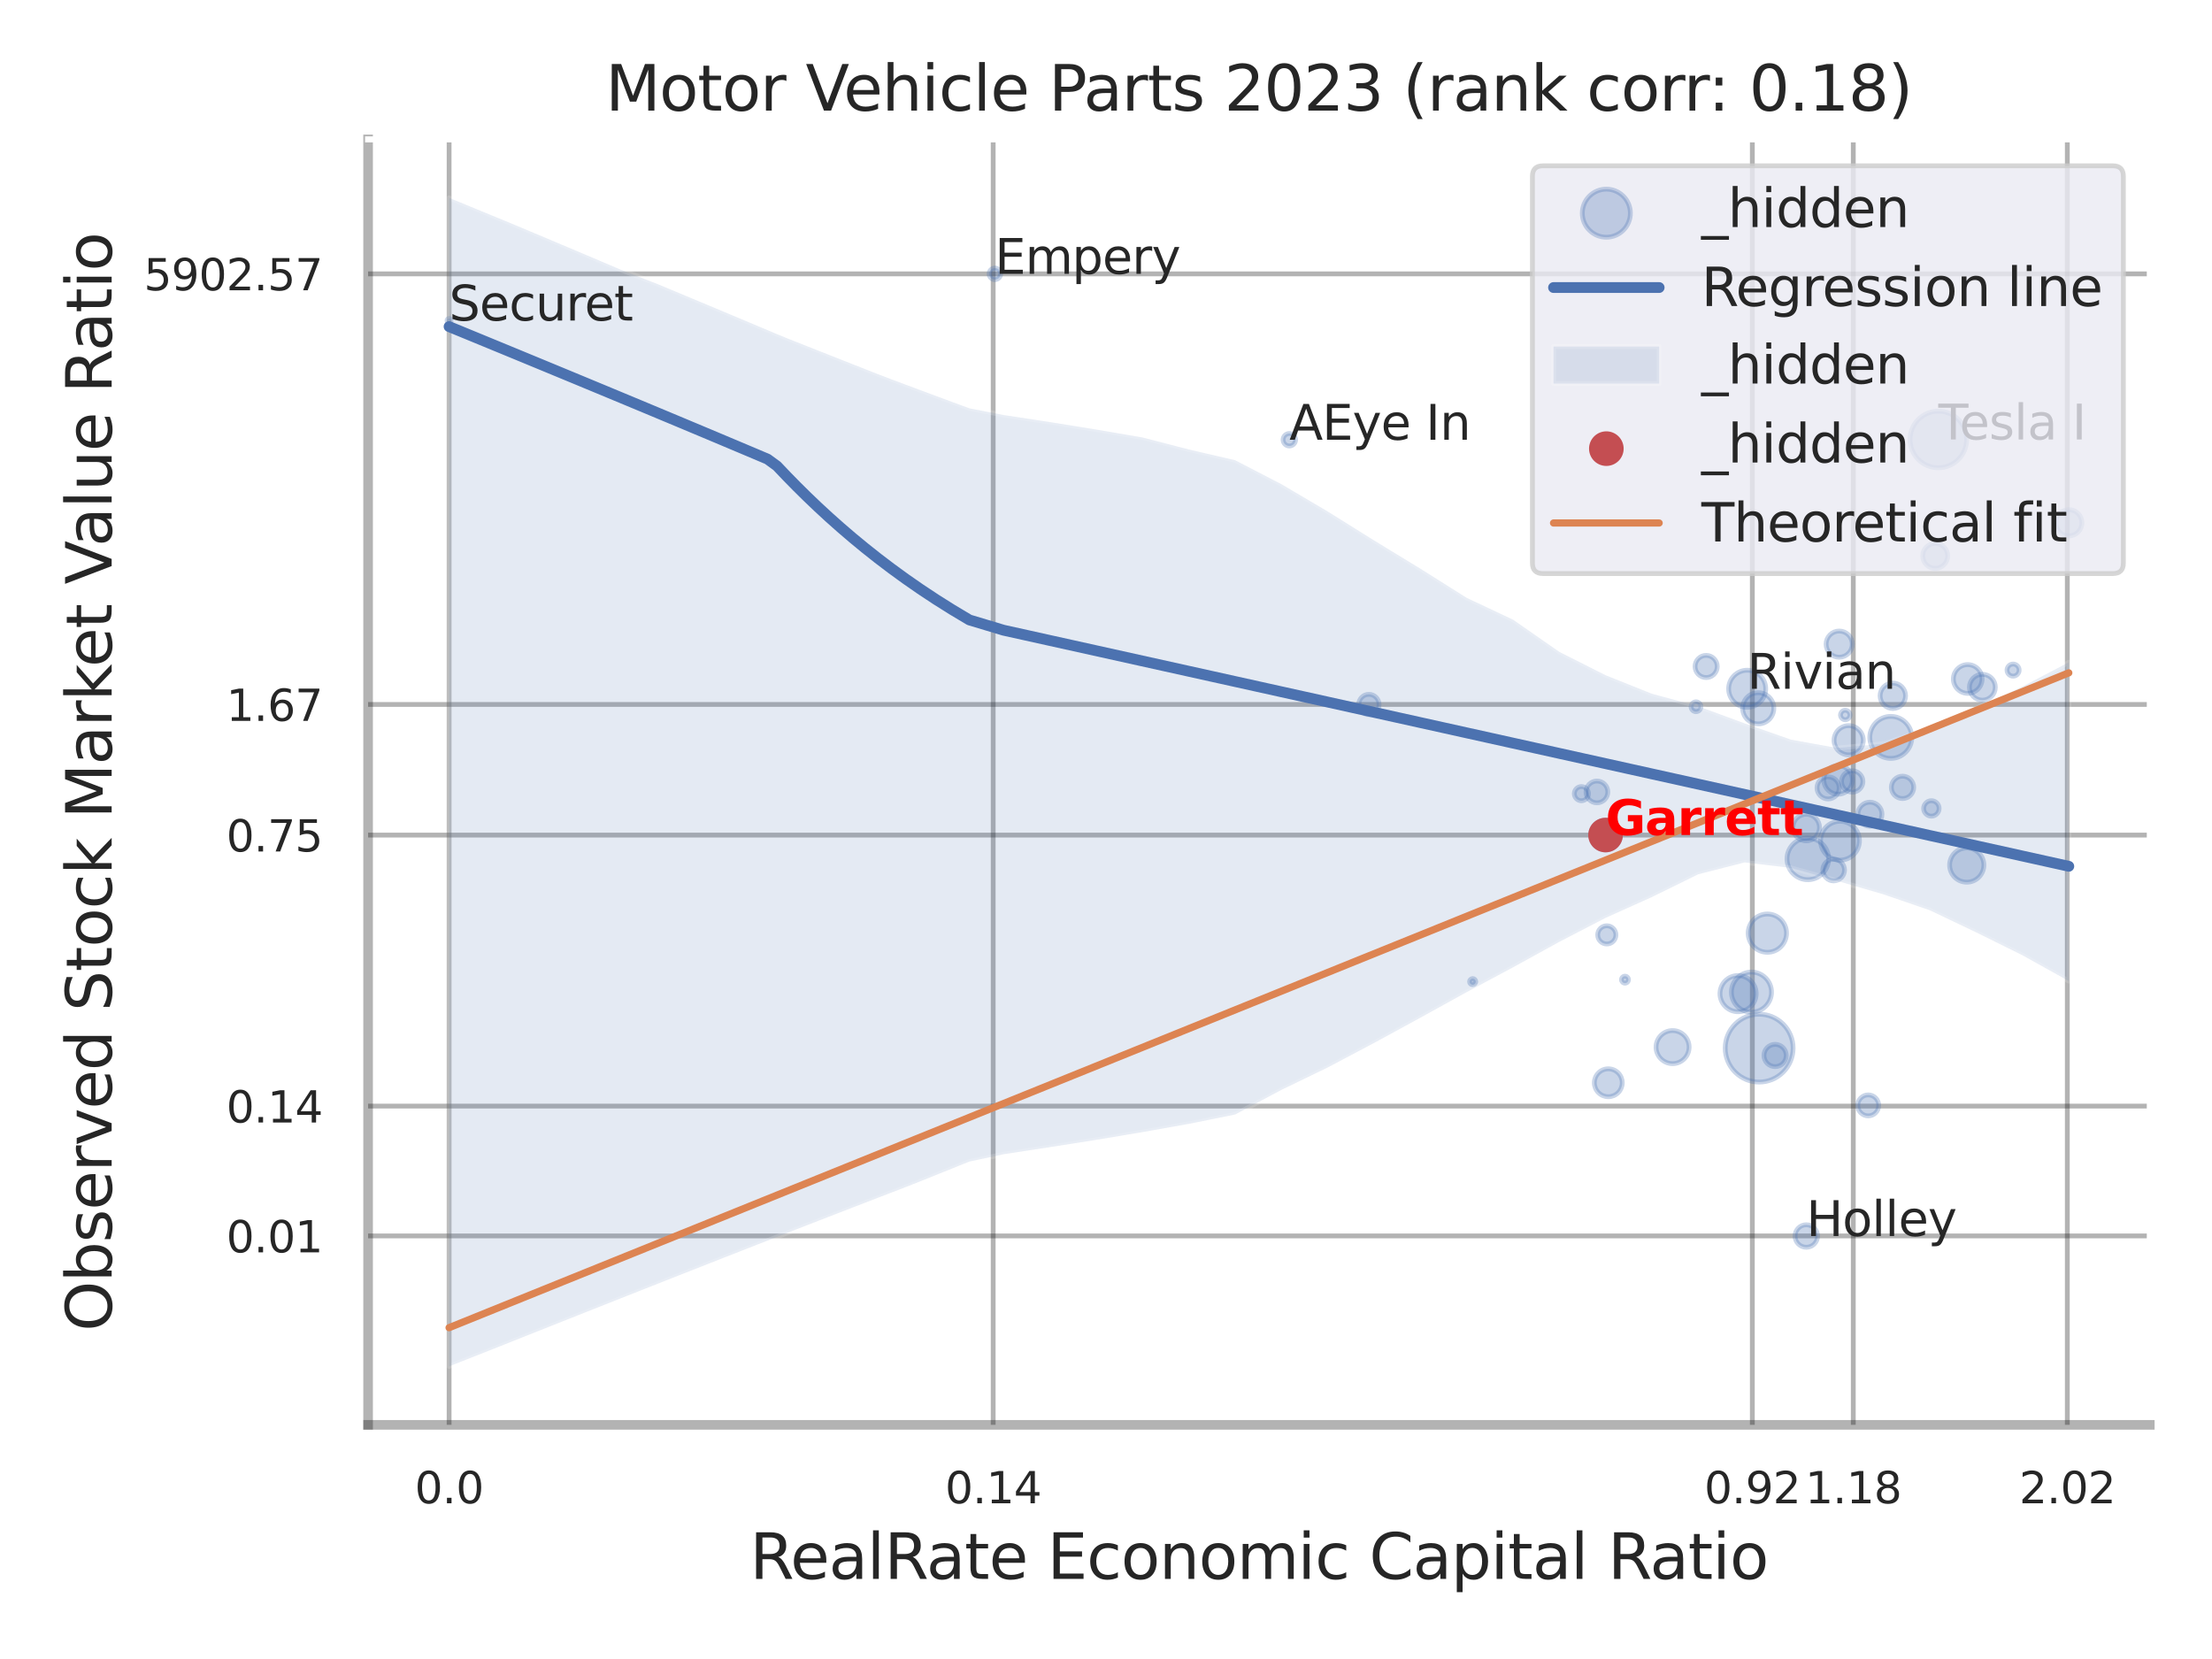 <?xml version="1.0" encoding="utf-8" standalone="no"?>
<!DOCTYPE svg PUBLIC "-//W3C//DTD SVG 1.1//EN"
  "http://www.w3.org/Graphics/SVG/1.1/DTD/svg11.dtd">
<svg xmlns:xlink="http://www.w3.org/1999/xlink" width="460.8pt" height="345.6pt" viewBox="0 0 460.8 345.6" xmlns="http://www.w3.org/2000/svg" version="1.1">
 <defs>
  <style type="text/css">*{stroke-linejoin: round; stroke-linecap: butt}</style>
 </defs>
 <g id="figure_1">
  <g id="patch_1">
   <path d="M 0 345.6 
L 460.8 345.6 
L 460.8 0 
L 0 0 
z
" style="fill: #ffffff"/>
  </g>
  <g id="axes_1">
   <g id="patch_2">
    <path d="M 76.68 296.82 
L 447.84 296.82 
L 447.84 29.04 
L 76.68 29.04 
z
" style="fill: #ffffff"/>
   </g>
   <g id="matplotlib.axis_1">
    <g id="xtick_1">
     <g id="line2d_1">
      <path d="M 93.557 296.82 
L 93.557 29.04 
" clip-path="url(#p5fc2f9aa6e)" style="fill: none; stroke: #000000; stroke-opacity: 0.3; stroke-linecap: round"/>
     </g>
     <g id="text_1">
      <!-- 0.0 -->
      <g style="fill: #262626" transform="translate(86.4 313.159) scale(0.09 -0.09)">
       <defs>
        <path id="DejaVuSans-30" d="M 2034 4250 
Q 1547 4250 1301 3770 
Q 1056 3291 1056 2328 
Q 1056 1369 1301 889 
Q 1547 409 2034 409 
Q 2525 409 2770 889 
Q 3016 1369 3016 2328 
Q 3016 3291 2770 3770 
Q 2525 4250 2034 4250 
z
M 2034 4750 
Q 2819 4750 3233 4129 
Q 3647 3509 3647 2328 
Q 3647 1150 3233 529 
Q 2819 -91 2034 -91 
Q 1250 -91 836 529 
Q 422 1150 422 2328 
Q 422 3509 836 4129 
Q 1250 4750 2034 4750 
z
" transform="scale(0.016)"/>
        <path id="DejaVuSans-2e" d="M 684 794 
L 1344 794 
L 1344 0 
L 684 0 
L 684 794 
z
" transform="scale(0.016)"/>
       </defs>
       <use xlink:href="#DejaVuSans-30"/>
       <use xlink:href="#DejaVuSans-2e" transform="translate(63.623 0)"/>
       <use xlink:href="#DejaVuSans-30" transform="translate(95.41 0)"/>
      </g>
     </g>
    </g>
    <g id="xtick_2">
     <g id="line2d_2">
      <path d="M 206.898 296.82 
L 206.898 29.04 
" clip-path="url(#p5fc2f9aa6e)" style="fill: none; stroke: #000000; stroke-opacity: 0.3; stroke-linecap: round"/>
     </g>
     <g id="text_2">
      <!-- 0.14 -->
      <g style="fill: #262626" transform="translate(196.879 313.159) scale(0.09 -0.09)">
       <defs>
        <path id="DejaVuSans-31" d="M 794 531 
L 1825 531 
L 1825 4091 
L 703 3866 
L 703 4441 
L 1819 4666 
L 2450 4666 
L 2450 531 
L 3481 531 
L 3481 0 
L 794 0 
L 794 531 
z
" transform="scale(0.016)"/>
        <path id="DejaVuSans-34" d="M 2419 4116 
L 825 1625 
L 2419 1625 
L 2419 4116 
z
M 2253 4666 
L 3047 4666 
L 3047 1625 
L 3713 1625 
L 3713 1100 
L 3047 1100 
L 3047 0 
L 2419 0 
L 2419 1100 
L 313 1100 
L 313 1709 
L 2253 4666 
z
" transform="scale(0.016)"/>
       </defs>
       <use xlink:href="#DejaVuSans-30"/>
       <use xlink:href="#DejaVuSans-2e" transform="translate(63.623 0)"/>
       <use xlink:href="#DejaVuSans-31" transform="translate(95.41 0)"/>
       <use xlink:href="#DejaVuSans-34" transform="translate(159.033 0)"/>
      </g>
     </g>
    </g>
    <g id="xtick_3">
     <g id="line2d_3">
      <path d="M 365.044 296.82 
L 365.044 29.04 
" clip-path="url(#p5fc2f9aa6e)" style="fill: none; stroke: #000000; stroke-opacity: 0.3; stroke-linecap: round"/>
     </g>
     <g id="text_3">
      <!-- 0.92 -->
      <g style="fill: #262626" transform="translate(355.025 313.159) scale(0.09 -0.09)">
       <defs>
        <path id="DejaVuSans-39" d="M 703 97 
L 703 672 
Q 941 559 1184 500 
Q 1428 441 1663 441 
Q 2288 441 2617 861 
Q 2947 1281 2994 2138 
Q 2813 1869 2534 1725 
Q 2256 1581 1919 1581 
Q 1219 1581 811 2004 
Q 403 2428 403 3163 
Q 403 3881 828 4315 
Q 1253 4750 1959 4750 
Q 2769 4750 3195 4129 
Q 3622 3509 3622 2328 
Q 3622 1225 3098 567 
Q 2575 -91 1691 -91 
Q 1453 -91 1209 -44 
Q 966 3 703 97 
z
M 1959 2075 
Q 2384 2075 2632 2365 
Q 2881 2656 2881 3163 
Q 2881 3666 2632 3958 
Q 2384 4250 1959 4250 
Q 1534 4250 1286 3958 
Q 1038 3666 1038 3163 
Q 1038 2656 1286 2365 
Q 1534 2075 1959 2075 
z
" transform="scale(0.016)"/>
        <path id="DejaVuSans-32" d="M 1228 531 
L 3431 531 
L 3431 0 
L 469 0 
L 469 531 
Q 828 903 1448 1529 
Q 2069 2156 2228 2338 
Q 2531 2678 2651 2914 
Q 2772 3150 2772 3378 
Q 2772 3750 2511 3984 
Q 2250 4219 1831 4219 
Q 1534 4219 1204 4116 
Q 875 4013 500 3803 
L 500 4441 
Q 881 4594 1212 4672 
Q 1544 4750 1819 4750 
Q 2544 4750 2975 4387 
Q 3406 4025 3406 3419 
Q 3406 3131 3298 2873 
Q 3191 2616 2906 2266 
Q 2828 2175 2409 1742 
Q 1991 1309 1228 531 
z
" transform="scale(0.016)"/>
       </defs>
       <use xlink:href="#DejaVuSans-30"/>
       <use xlink:href="#DejaVuSans-2e" transform="translate(63.623 0)"/>
       <use xlink:href="#DejaVuSans-39" transform="translate(95.41 0)"/>
       <use xlink:href="#DejaVuSans-32" transform="translate(159.033 0)"/>
      </g>
     </g>
    </g>
    <g id="xtick_4">
     <g id="line2d_4">
      <path d="M 386.074 296.82 
L 386.074 29.04 
" clip-path="url(#p5fc2f9aa6e)" style="fill: none; stroke: #000000; stroke-opacity: 0.3; stroke-linecap: round"/>
     </g>
     <g id="text_4">
      <!-- 1.18 -->
      <g style="fill: #262626" transform="translate(376.055 313.159) scale(0.09 -0.09)">
       <defs>
        <path id="DejaVuSans-38" d="M 2034 2216 
Q 1584 2216 1326 1975 
Q 1069 1734 1069 1313 
Q 1069 891 1326 650 
Q 1584 409 2034 409 
Q 2484 409 2743 651 
Q 3003 894 3003 1313 
Q 3003 1734 2745 1975 
Q 2488 2216 2034 2216 
z
M 1403 2484 
Q 997 2584 770 2862 
Q 544 3141 544 3541 
Q 544 4100 942 4425 
Q 1341 4750 2034 4750 
Q 2731 4750 3128 4425 
Q 3525 4100 3525 3541 
Q 3525 3141 3298 2862 
Q 3072 2584 2669 2484 
Q 3125 2378 3379 2068 
Q 3634 1759 3634 1313 
Q 3634 634 3220 271 
Q 2806 -91 2034 -91 
Q 1263 -91 848 271 
Q 434 634 434 1313 
Q 434 1759 690 2068 
Q 947 2378 1403 2484 
z
M 1172 3481 
Q 1172 3119 1398 2916 
Q 1625 2713 2034 2713 
Q 2441 2713 2670 2916 
Q 2900 3119 2900 3481 
Q 2900 3844 2670 4047 
Q 2441 4250 2034 4250 
Q 1625 4250 1398 4047 
Q 1172 3844 1172 3481 
z
" transform="scale(0.016)"/>
       </defs>
       <use xlink:href="#DejaVuSans-31"/>
       <use xlink:href="#DejaVuSans-2e" transform="translate(63.623 0)"/>
       <use xlink:href="#DejaVuSans-31" transform="translate(95.41 0)"/>
       <use xlink:href="#DejaVuSans-38" transform="translate(159.033 0)"/>
      </g>
     </g>
    </g>
    <g id="xtick_5">
     <g id="line2d_5">
      <path d="M 430.658 296.82 
L 430.658 29.04 
" clip-path="url(#p5fc2f9aa6e)" style="fill: none; stroke: #000000; stroke-opacity: 0.3; stroke-linecap: round"/>
     </g>
     <g id="text_5">
      <!-- 2.02 -->
      <g style="fill: #262626" transform="translate(420.638 313.159) scale(0.09 -0.09)">
       <use xlink:href="#DejaVuSans-32"/>
       <use xlink:href="#DejaVuSans-2e" transform="translate(63.623 0)"/>
       <use xlink:href="#DejaVuSans-30" transform="translate(95.41 0)"/>
       <use xlink:href="#DejaVuSans-32" transform="translate(159.033 0)"/>
      </g>
     </g>
    </g>
    <g id="xtick_6"/>
    <g id="xtick_7"/>
    <g id="xtick_8"/>
    <g id="text_6">
     <!-- RealRate Economic Capital Ratio -->
     <g style="fill: #262626" transform="translate(156.206 328.908) scale(0.13 -0.13)">
      <defs>
       <path id="DejaVuSans-52" d="M 2841 2188 
Q 3044 2119 3236 1894 
Q 3428 1669 3622 1275 
L 4263 0 
L 3584 0 
L 2988 1197 
Q 2756 1666 2539 1819 
Q 2322 1972 1947 1972 
L 1259 1972 
L 1259 0 
L 628 0 
L 628 4666 
L 2053 4666 
Q 2853 4666 3247 4331 
Q 3641 3997 3641 3322 
Q 3641 2881 3436 2590 
Q 3231 2300 2841 2188 
z
M 1259 4147 
L 1259 2491 
L 2053 2491 
Q 2509 2491 2742 2702 
Q 2975 2913 2975 3322 
Q 2975 3731 2742 3939 
Q 2509 4147 2053 4147 
L 1259 4147 
z
" transform="scale(0.016)"/>
       <path id="DejaVuSans-65" d="M 3597 1894 
L 3597 1613 
L 953 1613 
Q 991 1019 1311 708 
Q 1631 397 2203 397 
Q 2534 397 2845 478 
Q 3156 559 3463 722 
L 3463 178 
Q 3153 47 2828 -22 
Q 2503 -91 2169 -91 
Q 1331 -91 842 396 
Q 353 884 353 1716 
Q 353 2575 817 3079 
Q 1281 3584 2069 3584 
Q 2775 3584 3186 3129 
Q 3597 2675 3597 1894 
z
M 3022 2063 
Q 3016 2534 2758 2815 
Q 2500 3097 2075 3097 
Q 1594 3097 1305 2825 
Q 1016 2553 972 2059 
L 3022 2063 
z
" transform="scale(0.016)"/>
       <path id="DejaVuSans-61" d="M 2194 1759 
Q 1497 1759 1228 1600 
Q 959 1441 959 1056 
Q 959 750 1161 570 
Q 1363 391 1709 391 
Q 2188 391 2477 730 
Q 2766 1069 2766 1631 
L 2766 1759 
L 2194 1759 
z
M 3341 1997 
L 3341 0 
L 2766 0 
L 2766 531 
Q 2569 213 2275 61 
Q 1981 -91 1556 -91 
Q 1019 -91 701 211 
Q 384 513 384 1019 
Q 384 1609 779 1909 
Q 1175 2209 1959 2209 
L 2766 2209 
L 2766 2266 
Q 2766 2663 2505 2880 
Q 2244 3097 1772 3097 
Q 1472 3097 1187 3025 
Q 903 2953 641 2809 
L 641 3341 
Q 956 3463 1253 3523 
Q 1550 3584 1831 3584 
Q 2591 3584 2966 3190 
Q 3341 2797 3341 1997 
z
" transform="scale(0.016)"/>
       <path id="DejaVuSans-6c" d="M 603 4863 
L 1178 4863 
L 1178 0 
L 603 0 
L 603 4863 
z
" transform="scale(0.016)"/>
       <path id="DejaVuSans-74" d="M 1172 4494 
L 1172 3500 
L 2356 3500 
L 2356 3053 
L 1172 3053 
L 1172 1153 
Q 1172 725 1289 603 
Q 1406 481 1766 481 
L 2356 481 
L 2356 0 
L 1766 0 
Q 1100 0 847 248 
Q 594 497 594 1153 
L 594 3053 
L 172 3053 
L 172 3500 
L 594 3500 
L 594 4494 
L 1172 4494 
z
" transform="scale(0.016)"/>
       <path id="DejaVuSans-20" transform="scale(0.016)"/>
       <path id="DejaVuSans-45" d="M 628 4666 
L 3578 4666 
L 3578 4134 
L 1259 4134 
L 1259 2753 
L 3481 2753 
L 3481 2222 
L 1259 2222 
L 1259 531 
L 3634 531 
L 3634 0 
L 628 0 
L 628 4666 
z
" transform="scale(0.016)"/>
       <path id="DejaVuSans-63" d="M 3122 3366 
L 3122 2828 
Q 2878 2963 2633 3030 
Q 2388 3097 2138 3097 
Q 1578 3097 1268 2742 
Q 959 2388 959 1747 
Q 959 1106 1268 751 
Q 1578 397 2138 397 
Q 2388 397 2633 464 
Q 2878 531 3122 666 
L 3122 134 
Q 2881 22 2623 -34 
Q 2366 -91 2075 -91 
Q 1284 -91 818 406 
Q 353 903 353 1747 
Q 353 2603 823 3093 
Q 1294 3584 2113 3584 
Q 2378 3584 2631 3529 
Q 2884 3475 3122 3366 
z
" transform="scale(0.016)"/>
       <path id="DejaVuSans-6f" d="M 1959 3097 
Q 1497 3097 1228 2736 
Q 959 2375 959 1747 
Q 959 1119 1226 758 
Q 1494 397 1959 397 
Q 2419 397 2687 759 
Q 2956 1122 2956 1747 
Q 2956 2369 2687 2733 
Q 2419 3097 1959 3097 
z
M 1959 3584 
Q 2709 3584 3137 3096 
Q 3566 2609 3566 1747 
Q 3566 888 3137 398 
Q 2709 -91 1959 -91 
Q 1206 -91 779 398 
Q 353 888 353 1747 
Q 353 2609 779 3096 
Q 1206 3584 1959 3584 
z
" transform="scale(0.016)"/>
       <path id="DejaVuSans-6e" d="M 3513 2113 
L 3513 0 
L 2938 0 
L 2938 2094 
Q 2938 2591 2744 2837 
Q 2550 3084 2163 3084 
Q 1697 3084 1428 2787 
Q 1159 2491 1159 1978 
L 1159 0 
L 581 0 
L 581 3500 
L 1159 3500 
L 1159 2956 
Q 1366 3272 1645 3428 
Q 1925 3584 2291 3584 
Q 2894 3584 3203 3211 
Q 3513 2838 3513 2113 
z
" transform="scale(0.016)"/>
       <path id="DejaVuSans-6d" d="M 3328 2828 
Q 3544 3216 3844 3400 
Q 4144 3584 4550 3584 
Q 5097 3584 5394 3201 
Q 5691 2819 5691 2113 
L 5691 0 
L 5113 0 
L 5113 2094 
Q 5113 2597 4934 2840 
Q 4756 3084 4391 3084 
Q 3944 3084 3684 2787 
Q 3425 2491 3425 1978 
L 3425 0 
L 2847 0 
L 2847 2094 
Q 2847 2600 2669 2842 
Q 2491 3084 2119 3084 
Q 1678 3084 1418 2786 
Q 1159 2488 1159 1978 
L 1159 0 
L 581 0 
L 581 3500 
L 1159 3500 
L 1159 2956 
Q 1356 3278 1631 3431 
Q 1906 3584 2284 3584 
Q 2666 3584 2933 3390 
Q 3200 3197 3328 2828 
z
" transform="scale(0.016)"/>
       <path id="DejaVuSans-69" d="M 603 3500 
L 1178 3500 
L 1178 0 
L 603 0 
L 603 3500 
z
M 603 4863 
L 1178 4863 
L 1178 4134 
L 603 4134 
L 603 4863 
z
" transform="scale(0.016)"/>
       <path id="DejaVuSans-43" d="M 4122 4306 
L 4122 3641 
Q 3803 3938 3442 4084 
Q 3081 4231 2675 4231 
Q 1875 4231 1450 3742 
Q 1025 3253 1025 2328 
Q 1025 1406 1450 917 
Q 1875 428 2675 428 
Q 3081 428 3442 575 
Q 3803 722 4122 1019 
L 4122 359 
Q 3791 134 3420 21 
Q 3050 -91 2638 -91 
Q 1578 -91 968 557 
Q 359 1206 359 2328 
Q 359 3453 968 4101 
Q 1578 4750 2638 4750 
Q 3056 4750 3426 4639 
Q 3797 4528 4122 4306 
z
" transform="scale(0.016)"/>
       <path id="DejaVuSans-70" d="M 1159 525 
L 1159 -1331 
L 581 -1331 
L 581 3500 
L 1159 3500 
L 1159 2969 
Q 1341 3281 1617 3432 
Q 1894 3584 2278 3584 
Q 2916 3584 3314 3078 
Q 3713 2572 3713 1747 
Q 3713 922 3314 415 
Q 2916 -91 2278 -91 
Q 1894 -91 1617 61 
Q 1341 213 1159 525 
z
M 3116 1747 
Q 3116 2381 2855 2742 
Q 2594 3103 2138 3103 
Q 1681 3103 1420 2742 
Q 1159 2381 1159 1747 
Q 1159 1113 1420 752 
Q 1681 391 2138 391 
Q 2594 391 2855 752 
Q 3116 1113 3116 1747 
z
" transform="scale(0.016)"/>
      </defs>
      <use xlink:href="#DejaVuSans-52"/>
      <use xlink:href="#DejaVuSans-65" transform="translate(64.982 0)"/>
      <use xlink:href="#DejaVuSans-61" transform="translate(126.506 0)"/>
      <use xlink:href="#DejaVuSans-6c" transform="translate(187.785 0)"/>
      <use xlink:href="#DejaVuSans-52" transform="translate(215.568 0)"/>
      <use xlink:href="#DejaVuSans-61" transform="translate(282.801 0)"/>
      <use xlink:href="#DejaVuSans-74" transform="translate(344.08 0)"/>
      <use xlink:href="#DejaVuSans-65" transform="translate(383.289 0)"/>
      <use xlink:href="#DejaVuSans-20" transform="translate(444.812 0)"/>
      <use xlink:href="#DejaVuSans-45" transform="translate(476.6 0)"/>
      <use xlink:href="#DejaVuSans-63" transform="translate(539.783 0)"/>
      <use xlink:href="#DejaVuSans-6f" transform="translate(594.764 0)"/>
      <use xlink:href="#DejaVuSans-6e" transform="translate(655.945 0)"/>
      <use xlink:href="#DejaVuSans-6f" transform="translate(719.324 0)"/>
      <use xlink:href="#DejaVuSans-6d" transform="translate(780.506 0)"/>
      <use xlink:href="#DejaVuSans-69" transform="translate(877.918 0)"/>
      <use xlink:href="#DejaVuSans-63" transform="translate(905.701 0)"/>
      <use xlink:href="#DejaVuSans-20" transform="translate(960.682 0)"/>
      <use xlink:href="#DejaVuSans-43" transform="translate(992.469 0)"/>
      <use xlink:href="#DejaVuSans-61" transform="translate(1062.293 0)"/>
      <use xlink:href="#DejaVuSans-70" transform="translate(1123.572 0)"/>
      <use xlink:href="#DejaVuSans-69" transform="translate(1187.049 0)"/>
      <use xlink:href="#DejaVuSans-74" transform="translate(1214.832 0)"/>
      <use xlink:href="#DejaVuSans-61" transform="translate(1254.041 0)"/>
      <use xlink:href="#DejaVuSans-6c" transform="translate(1315.32 0)"/>
      <use xlink:href="#DejaVuSans-20" transform="translate(1343.104 0)"/>
      <use xlink:href="#DejaVuSans-52" transform="translate(1374.891 0)"/>
      <use xlink:href="#DejaVuSans-61" transform="translate(1442.123 0)"/>
      <use xlink:href="#DejaVuSans-74" transform="translate(1503.402 0)"/>
      <use xlink:href="#DejaVuSans-69" transform="translate(1542.611 0)"/>
      <use xlink:href="#DejaVuSans-6f" transform="translate(1570.395 0)"/>
     </g>
    </g>
   </g>
   <g id="matplotlib.axis_2">
    <g id="ytick_1">
     <g id="line2d_6">
      <path d="M 76.68 257.468 
L 447.84 257.468 
" clip-path="url(#p5fc2f9aa6e)" style="fill: none; stroke: #000000; stroke-opacity: 0.3; stroke-linecap: round"/>
     </g>
     <g id="text_7">
      <!-- 0.01 -->
      <g style="fill: #262626" transform="translate(47.141 260.887) scale(0.09 -0.09)">
       <use xlink:href="#DejaVuSans-30"/>
       <use xlink:href="#DejaVuSans-2e" transform="translate(63.623 0)"/>
       <use xlink:href="#DejaVuSans-30" transform="translate(95.41 0)"/>
       <use xlink:href="#DejaVuSans-31" transform="translate(159.033 0)"/>
      </g>
     </g>
    </g>
    <g id="ytick_2">
     <g id="line2d_7">
      <path d="M 76.68 230.416 
L 447.84 230.416 
" clip-path="url(#p5fc2f9aa6e)" style="fill: none; stroke: #000000; stroke-opacity: 0.3; stroke-linecap: round"/>
     </g>
     <g id="text_8">
      <!-- 0.14 -->
      <g style="fill: #262626" transform="translate(47.141 233.835) scale(0.09 -0.09)">
       <use xlink:href="#DejaVuSans-30"/>
       <use xlink:href="#DejaVuSans-2e" transform="translate(63.623 0)"/>
       <use xlink:href="#DejaVuSans-31" transform="translate(95.41 0)"/>
       <use xlink:href="#DejaVuSans-34" transform="translate(159.033 0)"/>
      </g>
     </g>
    </g>
    <g id="ytick_3">
     <g id="line2d_8">
      <path d="M 76.68 173.961 
L 447.84 173.961 
" clip-path="url(#p5fc2f9aa6e)" style="fill: none; stroke: #000000; stroke-opacity: 0.3; stroke-linecap: round"/>
     </g>
     <g id="text_9">
      <!-- 0.75 -->
      <g style="fill: #262626" transform="translate(47.141 177.38) scale(0.09 -0.09)">
       <defs>
        <path id="DejaVuSans-37" d="M 525 4666 
L 3525 4666 
L 3525 4397 
L 1831 0 
L 1172 0 
L 2766 4134 
L 525 4134 
L 525 4666 
z
" transform="scale(0.016)"/>
        <path id="DejaVuSans-35" d="M 691 4666 
L 3169 4666 
L 3169 4134 
L 1269 4134 
L 1269 2991 
Q 1406 3038 1543 3061 
Q 1681 3084 1819 3084 
Q 2600 3084 3056 2656 
Q 3513 2228 3513 1497 
Q 3513 744 3044 326 
Q 2575 -91 1722 -91 
Q 1428 -91 1123 -41 
Q 819 9 494 109 
L 494 744 
Q 775 591 1075 516 
Q 1375 441 1709 441 
Q 2250 441 2565 725 
Q 2881 1009 2881 1497 
Q 2881 1984 2565 2268 
Q 2250 2553 1709 2553 
Q 1456 2553 1204 2497 
Q 953 2441 691 2322 
L 691 4666 
z
" transform="scale(0.016)"/>
       </defs>
       <use xlink:href="#DejaVuSans-30"/>
       <use xlink:href="#DejaVuSans-2e" transform="translate(63.623 0)"/>
       <use xlink:href="#DejaVuSans-37" transform="translate(95.41 0)"/>
       <use xlink:href="#DejaVuSans-35" transform="translate(159.033 0)"/>
      </g>
     </g>
    </g>
    <g id="ytick_4">
     <g id="line2d_9">
      <path d="M 76.68 146.753 
L 447.84 146.753 
" clip-path="url(#p5fc2f9aa6e)" style="fill: none; stroke: #000000; stroke-opacity: 0.3; stroke-linecap: round"/>
     </g>
     <g id="text_10">
      <!-- 1.67 -->
      <g style="fill: #262626" transform="translate(47.141 150.173) scale(0.09 -0.09)">
       <defs>
        <path id="DejaVuSans-36" d="M 2113 2584 
Q 1688 2584 1439 2293 
Q 1191 2003 1191 1497 
Q 1191 994 1439 701 
Q 1688 409 2113 409 
Q 2538 409 2786 701 
Q 3034 994 3034 1497 
Q 3034 2003 2786 2293 
Q 2538 2584 2113 2584 
z
M 3366 4563 
L 3366 3988 
Q 3128 4100 2886 4159 
Q 2644 4219 2406 4219 
Q 1781 4219 1451 3797 
Q 1122 3375 1075 2522 
Q 1259 2794 1537 2939 
Q 1816 3084 2150 3084 
Q 2853 3084 3261 2657 
Q 3669 2231 3669 1497 
Q 3669 778 3244 343 
Q 2819 -91 2113 -91 
Q 1303 -91 875 529 
Q 447 1150 447 2328 
Q 447 3434 972 4092 
Q 1497 4750 2381 4750 
Q 2619 4750 2861 4703 
Q 3103 4656 3366 4563 
z
" transform="scale(0.016)"/>
       </defs>
       <use xlink:href="#DejaVuSans-31"/>
       <use xlink:href="#DejaVuSans-2e" transform="translate(63.623 0)"/>
       <use xlink:href="#DejaVuSans-36" transform="translate(95.41 0)"/>
       <use xlink:href="#DejaVuSans-37" transform="translate(159.033 0)"/>
      </g>
     </g>
    </g>
    <g id="ytick_5">
     <g id="line2d_10">
      <path d="M 76.68 57.055 
L 447.84 57.055 
" clip-path="url(#p5fc2f9aa6e)" style="fill: none; stroke: #000000; stroke-opacity: 0.3; stroke-linecap: round"/>
     </g>
     <g id="text_11">
      <!-- 5902.57 -->
      <g style="fill: #262626" transform="translate(29.962 60.474) scale(0.09 -0.09)">
       <use xlink:href="#DejaVuSans-35"/>
       <use xlink:href="#DejaVuSans-39" transform="translate(63.623 0)"/>
       <use xlink:href="#DejaVuSans-30" transform="translate(127.246 0)"/>
       <use xlink:href="#DejaVuSans-32" transform="translate(190.869 0)"/>
       <use xlink:href="#DejaVuSans-2e" transform="translate(254.492 0)"/>
       <use xlink:href="#DejaVuSans-35" transform="translate(286.279 0)"/>
       <use xlink:href="#DejaVuSans-37" transform="translate(349.902 0)"/>
      </g>
     </g>
    </g>
    <g id="ytick_6"/>
    <g id="ytick_7"/>
    <g id="ytick_8"/>
    <g id="ytick_9"/>
    <g id="ytick_10"/>
    <g id="text_12">
     <!-- Observed Stock Market Value Ratio -->
     <g style="fill: #262626" transform="translate(23.259 277.332) rotate(-90) scale(0.13 -0.13)">
      <defs>
       <path id="DejaVuSans-4f" d="M 2522 4238 
Q 1834 4238 1429 3725 
Q 1025 3213 1025 2328 
Q 1025 1447 1429 934 
Q 1834 422 2522 422 
Q 3209 422 3611 934 
Q 4013 1447 4013 2328 
Q 4013 3213 3611 3725 
Q 3209 4238 2522 4238 
z
M 2522 4750 
Q 3503 4750 4090 4092 
Q 4678 3434 4678 2328 
Q 4678 1225 4090 567 
Q 3503 -91 2522 -91 
Q 1538 -91 948 565 
Q 359 1222 359 2328 
Q 359 3434 948 4092 
Q 1538 4750 2522 4750 
z
" transform="scale(0.016)"/>
       <path id="DejaVuSans-62" d="M 3116 1747 
Q 3116 2381 2855 2742 
Q 2594 3103 2138 3103 
Q 1681 3103 1420 2742 
Q 1159 2381 1159 1747 
Q 1159 1113 1420 752 
Q 1681 391 2138 391 
Q 2594 391 2855 752 
Q 3116 1113 3116 1747 
z
M 1159 2969 
Q 1341 3281 1617 3432 
Q 1894 3584 2278 3584 
Q 2916 3584 3314 3078 
Q 3713 2572 3713 1747 
Q 3713 922 3314 415 
Q 2916 -91 2278 -91 
Q 1894 -91 1617 61 
Q 1341 213 1159 525 
L 1159 0 
L 581 0 
L 581 4863 
L 1159 4863 
L 1159 2969 
z
" transform="scale(0.016)"/>
       <path id="DejaVuSans-73" d="M 2834 3397 
L 2834 2853 
Q 2591 2978 2328 3040 
Q 2066 3103 1784 3103 
Q 1356 3103 1142 2972 
Q 928 2841 928 2578 
Q 928 2378 1081 2264 
Q 1234 2150 1697 2047 
L 1894 2003 
Q 2506 1872 2764 1633 
Q 3022 1394 3022 966 
Q 3022 478 2636 193 
Q 2250 -91 1575 -91 
Q 1294 -91 989 -36 
Q 684 19 347 128 
L 347 722 
Q 666 556 975 473 
Q 1284 391 1588 391 
Q 1994 391 2212 530 
Q 2431 669 2431 922 
Q 2431 1156 2273 1281 
Q 2116 1406 1581 1522 
L 1381 1569 
Q 847 1681 609 1914 
Q 372 2147 372 2553 
Q 372 3047 722 3315 
Q 1072 3584 1716 3584 
Q 2034 3584 2315 3537 
Q 2597 3491 2834 3397 
z
" transform="scale(0.016)"/>
       <path id="DejaVuSans-72" d="M 2631 2963 
Q 2534 3019 2420 3045 
Q 2306 3072 2169 3072 
Q 1681 3072 1420 2755 
Q 1159 2438 1159 1844 
L 1159 0 
L 581 0 
L 581 3500 
L 1159 3500 
L 1159 2956 
Q 1341 3275 1631 3429 
Q 1922 3584 2338 3584 
Q 2397 3584 2469 3576 
Q 2541 3569 2628 3553 
L 2631 2963 
z
" transform="scale(0.016)"/>
       <path id="DejaVuSans-76" d="M 191 3500 
L 800 3500 
L 1894 563 
L 2988 3500 
L 3597 3500 
L 2284 0 
L 1503 0 
L 191 3500 
z
" transform="scale(0.016)"/>
       <path id="DejaVuSans-64" d="M 2906 2969 
L 2906 4863 
L 3481 4863 
L 3481 0 
L 2906 0 
L 2906 525 
Q 2725 213 2448 61 
Q 2172 -91 1784 -91 
Q 1150 -91 751 415 
Q 353 922 353 1747 
Q 353 2572 751 3078 
Q 1150 3584 1784 3584 
Q 2172 3584 2448 3432 
Q 2725 3281 2906 2969 
z
M 947 1747 
Q 947 1113 1208 752 
Q 1469 391 1925 391 
Q 2381 391 2643 752 
Q 2906 1113 2906 1747 
Q 2906 2381 2643 2742 
Q 2381 3103 1925 3103 
Q 1469 3103 1208 2742 
Q 947 2381 947 1747 
z
" transform="scale(0.016)"/>
       <path id="DejaVuSans-53" d="M 3425 4513 
L 3425 3897 
Q 3066 4069 2747 4153 
Q 2428 4238 2131 4238 
Q 1616 4238 1336 4038 
Q 1056 3838 1056 3469 
Q 1056 3159 1242 3001 
Q 1428 2844 1947 2747 
L 2328 2669 
Q 3034 2534 3370 2195 
Q 3706 1856 3706 1288 
Q 3706 609 3251 259 
Q 2797 -91 1919 -91 
Q 1588 -91 1214 -16 
Q 841 59 441 206 
L 441 856 
Q 825 641 1194 531 
Q 1563 422 1919 422 
Q 2459 422 2753 634 
Q 3047 847 3047 1241 
Q 3047 1584 2836 1778 
Q 2625 1972 2144 2069 
L 1759 2144 
Q 1053 2284 737 2584 
Q 422 2884 422 3419 
Q 422 4038 858 4394 
Q 1294 4750 2059 4750 
Q 2388 4750 2728 4690 
Q 3069 4631 3425 4513 
z
" transform="scale(0.016)"/>
       <path id="DejaVuSans-6b" d="M 581 4863 
L 1159 4863 
L 1159 1991 
L 2875 3500 
L 3609 3500 
L 1753 1863 
L 3688 0 
L 2938 0 
L 1159 1709 
L 1159 0 
L 581 0 
L 581 4863 
z
" transform="scale(0.016)"/>
       <path id="DejaVuSans-4d" d="M 628 4666 
L 1569 4666 
L 2759 1491 
L 3956 4666 
L 4897 4666 
L 4897 0 
L 4281 0 
L 4281 4097 
L 3078 897 
L 2444 897 
L 1241 4097 
L 1241 0 
L 628 0 
L 628 4666 
z
" transform="scale(0.016)"/>
       <path id="DejaVuSans-56" d="M 1831 0 
L 50 4666 
L 709 4666 
L 2188 738 
L 3669 4666 
L 4325 4666 
L 2547 0 
L 1831 0 
z
" transform="scale(0.016)"/>
       <path id="DejaVuSans-75" d="M 544 1381 
L 544 3500 
L 1119 3500 
L 1119 1403 
Q 1119 906 1312 657 
Q 1506 409 1894 409 
Q 2359 409 2629 706 
Q 2900 1003 2900 1516 
L 2900 3500 
L 3475 3500 
L 3475 0 
L 2900 0 
L 2900 538 
Q 2691 219 2414 64 
Q 2138 -91 1772 -91 
Q 1169 -91 856 284 
Q 544 659 544 1381 
z
M 1991 3584 
L 1991 3584 
z
" transform="scale(0.016)"/>
      </defs>
      <use xlink:href="#DejaVuSans-4f"/>
      <use xlink:href="#DejaVuSans-62" transform="translate(78.711 0)"/>
      <use xlink:href="#DejaVuSans-73" transform="translate(142.188 0)"/>
      <use xlink:href="#DejaVuSans-65" transform="translate(194.287 0)"/>
      <use xlink:href="#DejaVuSans-72" transform="translate(255.811 0)"/>
      <use xlink:href="#DejaVuSans-76" transform="translate(296.924 0)"/>
      <use xlink:href="#DejaVuSans-65" transform="translate(356.104 0)"/>
      <use xlink:href="#DejaVuSans-64" transform="translate(417.627 0)"/>
      <use xlink:href="#DejaVuSans-20" transform="translate(481.104 0)"/>
      <use xlink:href="#DejaVuSans-53" transform="translate(512.891 0)"/>
      <use xlink:href="#DejaVuSans-74" transform="translate(576.367 0)"/>
      <use xlink:href="#DejaVuSans-6f" transform="translate(615.576 0)"/>
      <use xlink:href="#DejaVuSans-63" transform="translate(676.758 0)"/>
      <use xlink:href="#DejaVuSans-6b" transform="translate(731.738 0)"/>
      <use xlink:href="#DejaVuSans-20" transform="translate(789.648 0)"/>
      <use xlink:href="#DejaVuSans-4d" transform="translate(821.436 0)"/>
      <use xlink:href="#DejaVuSans-61" transform="translate(907.715 0)"/>
      <use xlink:href="#DejaVuSans-72" transform="translate(968.994 0)"/>
      <use xlink:href="#DejaVuSans-6b" transform="translate(1010.107 0)"/>
      <use xlink:href="#DejaVuSans-65" transform="translate(1064.393 0)"/>
      <use xlink:href="#DejaVuSans-74" transform="translate(1125.916 0)"/>
      <use xlink:href="#DejaVuSans-20" transform="translate(1165.125 0)"/>
      <use xlink:href="#DejaVuSans-56" transform="translate(1196.912 0)"/>
      <use xlink:href="#DejaVuSans-61" transform="translate(1257.57 0)"/>
      <use xlink:href="#DejaVuSans-6c" transform="translate(1318.85 0)"/>
      <use xlink:href="#DejaVuSans-75" transform="translate(1346.633 0)"/>
      <use xlink:href="#DejaVuSans-65" transform="translate(1410.012 0)"/>
      <use xlink:href="#DejaVuSans-20" transform="translate(1471.535 0)"/>
      <use xlink:href="#DejaVuSans-52" transform="translate(1503.322 0)"/>
      <use xlink:href="#DejaVuSans-61" transform="translate(1570.555 0)"/>
      <use xlink:href="#DejaVuSans-74" transform="translate(1631.834 0)"/>
      <use xlink:href="#DejaVuSans-69" transform="translate(1671.043 0)"/>
      <use xlink:href="#DejaVuSans-6f" transform="translate(1698.826 0)"/>
     </g>
    </g>
   </g>
   <g id="PathCollection_1">
    <path d="M 362.071 210.759 
C 363.071 210.759 364.03 210.362 364.737 209.655 
C 365.444 208.948 365.841 207.989 365.841 206.989 
C 365.841 205.989 365.444 205.03 364.737 204.323 
C 364.03 203.616 363.071 203.219 362.071 203.219 
C 361.072 203.219 360.113 203.616 359.406 204.323 
C 358.699 205.03 358.301 205.989 358.301 206.989 
C 358.301 207.989 358.699 208.948 359.406 209.655 
C 360.113 210.362 361.072 210.759 362.071 210.759 
z
" clip-path="url(#p5fc2f9aa6e)" style="fill: #4c72b0; fill-opacity: 0.3; stroke: #4c72b0; stroke-opacity: 0.3"/>
    <path d="M 383.14 136.912 
C 383.864 136.912 384.558 136.625 385.069 136.113 
C 385.581 135.601 385.868 134.907 385.868 134.184 
C 385.868 133.46 385.581 132.766 385.069 132.254 
C 384.558 131.743 383.864 131.455 383.14 131.455 
C 382.416 131.455 381.722 131.743 381.211 132.254 
C 380.699 132.766 380.412 133.46 380.412 134.184 
C 380.412 134.907 380.699 135.601 381.211 136.113 
C 381.722 136.625 382.416 136.912 383.14 136.912 
z
" clip-path="url(#p5fc2f9aa6e)" style="fill: #4c72b0; fill-opacity: 0.3; stroke: #4c72b0; stroke-opacity: 0.3"/>
    <path d="M 382.911 165.447 
C 383.702 165.447 384.46 165.133 385.019 164.574 
C 385.578 164.015 385.892 163.257 385.892 162.467 
C 385.892 161.676 385.578 160.918 385.019 160.359 
C 384.46 159.8 383.702 159.486 382.911 159.486 
C 382.121 159.486 381.363 159.8 380.804 160.359 
C 380.245 160.918 379.93 161.676 379.93 162.467 
C 379.93 163.257 380.245 164.015 380.804 164.574 
C 381.363 165.133 382.121 165.447 382.911 165.447 
z
" clip-path="url(#p5fc2f9aa6e)" style="fill: #4c72b0; fill-opacity: 0.3; stroke: #4c72b0; stroke-opacity: 0.3"/>
    <path d="M 389.539 172.131 
C 390.205 172.131 390.844 171.866 391.315 171.395 
C 391.787 170.924 392.051 170.285 392.051 169.619 
C 392.051 168.952 391.787 168.313 391.315 167.842 
C 390.844 167.371 390.205 167.106 389.539 167.106 
C 388.873 167.106 388.234 167.371 387.763 167.842 
C 387.292 168.313 387.027 168.952 387.027 169.619 
C 387.027 170.285 387.292 170.924 387.763 171.395 
C 388.234 171.866 388.873 172.131 389.539 172.131 
z
" clip-path="url(#p5fc2f9aa6e)" style="fill: #4c72b0; fill-opacity: 0.3; stroke: #4c72b0; stroke-opacity: 0.3"/>
    <path d="M 403.14 118.403 
C 403.83 118.403 404.492 118.128 404.981 117.64 
C 405.469 117.152 405.743 116.489 405.743 115.799 
C 405.743 115.108 405.469 114.446 404.981 113.958 
C 404.492 113.47 403.83 113.195 403.14 113.195 
C 402.449 113.195 401.787 113.47 401.298 113.958 
C 400.81 114.446 400.536 115.108 400.536 115.799 
C 400.536 116.489 400.81 117.152 401.298 117.64 
C 401.787 118.128 402.449 118.403 403.14 118.403 
z
" clip-path="url(#p5fc2f9aa6e)" style="fill: #4c72b0; fill-opacity: 0.3; stroke: #4c72b0; stroke-opacity: 0.3"/>
    <path d="M 430.969 111.645 
C 431.695 111.645 432.392 111.357 432.905 110.843 
C 433.418 110.33 433.707 109.633 433.707 108.907 
C 433.707 108.181 433.418 107.485 432.905 106.971 
C 432.392 106.458 431.695 106.17 430.969 106.17 
C 430.243 106.17 429.547 106.458 429.033 106.971 
C 428.52 107.485 428.231 108.181 428.231 108.907 
C 428.231 109.633 428.52 110.33 429.033 110.843 
C 429.547 111.357 430.243 111.645 430.969 111.645 
z
" clip-path="url(#p5fc2f9aa6e)" style="fill: #4c72b0; fill-opacity: 0.3; stroke: #4c72b0; stroke-opacity: 0.3"/>
    <path d="M 385.85 165.027 
C 386.442 165.027 387.009 164.792 387.427 164.374 
C 387.845 163.956 388.08 163.388 388.08 162.797 
C 388.08 162.206 387.845 161.639 387.427 161.221 
C 387.009 160.802 386.442 160.568 385.85 160.568 
C 385.259 160.568 384.692 160.802 384.274 161.221 
C 383.856 161.639 383.621 162.206 383.621 162.797 
C 383.621 163.388 383.856 163.956 384.274 164.374 
C 384.692 164.792 385.259 165.027 385.85 165.027 
z
" clip-path="url(#p5fc2f9aa6e)" style="fill: #4c72b0; fill-opacity: 0.3; stroke: #4c72b0; stroke-opacity: 0.3"/>
    <path d="M 385.111 157.252 
C 385.918 157.252 386.693 156.931 387.263 156.361 
C 387.834 155.79 388.155 155.015 388.155 154.208 
C 388.155 153.401 387.834 152.627 387.263 152.056 
C 386.693 151.485 385.918 151.164 385.111 151.164 
C 384.304 151.164 383.529 151.485 382.959 152.056 
C 382.388 152.627 382.067 153.401 382.067 154.208 
C 382.067 155.015 382.388 155.79 382.959 156.361 
C 383.529 156.931 384.304 157.252 385.111 157.252 
z
" clip-path="url(#p5fc2f9aa6e)" style="fill: #4c72b0; fill-opacity: 0.3; stroke: #4c72b0; stroke-opacity: 0.3"/>
    <path d="M 409.709 183.778 
C 410.656 183.778 411.564 183.402 412.234 182.733 
C 412.903 182.063 413.279 181.155 413.279 180.208 
C 413.279 179.262 412.903 178.354 412.234 177.684 
C 411.564 177.015 410.656 176.639 409.709 176.639 
C 408.763 176.639 407.855 177.015 407.185 177.684 
C 406.516 178.354 406.14 179.262 406.14 180.208 
C 406.14 181.155 406.516 182.063 407.185 182.733 
C 407.855 183.402 408.763 183.778 409.709 183.778 
z
" clip-path="url(#p5fc2f9aa6e)" style="fill: #4c72b0; fill-opacity: 0.3; stroke: #4c72b0; stroke-opacity: 0.3"/>
    <path d="M 364.861 210.855 
C 365.968 210.855 367.031 210.415 367.814 209.631 
C 368.597 208.848 369.037 207.786 369.037 206.678 
C 369.037 205.571 368.597 204.509 367.814 203.725 
C 367.031 202.942 365.968 202.502 364.861 202.502 
C 363.753 202.502 362.691 202.942 361.908 203.725 
C 361.125 204.509 360.685 205.571 360.685 206.678 
C 360.685 207.786 361.125 208.848 361.908 209.631 
C 362.691 210.415 363.753 210.855 364.861 210.855 
z
" clip-path="url(#p5fc2f9aa6e)" style="fill: #4c72b0; fill-opacity: 0.3; stroke: #4c72b0; stroke-opacity: 0.3"/>
    <path d="M 376.599 183.253 
C 377.748 183.253 378.851 182.796 379.664 181.983 
C 380.476 181.17 380.933 180.068 380.933 178.918 
C 380.933 177.769 380.476 176.667 379.664 175.854 
C 378.851 175.041 377.748 174.584 376.599 174.584 
C 375.449 174.584 374.347 175.041 373.534 175.854 
C 372.721 176.667 372.265 177.769 372.265 178.918 
C 372.265 180.068 372.721 181.17 373.534 181.983 
C 374.347 182.796 375.449 183.253 376.599 183.253 
z
" clip-path="url(#p5fc2f9aa6e)" style="fill: #4c72b0; fill-opacity: 0.3; stroke: #4c72b0; stroke-opacity: 0.3"/>
    <path d="M 412.967 145.859 
C 413.681 145.859 414.367 145.575 414.872 145.07 
C 415.378 144.565 415.662 143.879 415.662 143.164 
C 415.662 142.449 415.378 141.764 414.872 141.258 
C 414.367 140.753 413.681 140.469 412.967 140.469 
C 412.252 140.469 411.566 140.753 411.061 141.258 
C 410.555 141.764 410.271 142.449 410.271 143.164 
C 410.271 143.879 410.555 144.565 411.061 145.07 
C 411.566 145.575 412.252 145.859 412.967 145.859 
z
" clip-path="url(#p5fc2f9aa6e)" style="fill: #4c72b0; fill-opacity: 0.3; stroke: #4c72b0; stroke-opacity: 0.3"/>
    <path d="M 383.307 179.188 
C 384.382 179.188 385.414 178.761 386.174 178.001 
C 386.934 177.241 387.361 176.21 387.361 175.135 
C 387.361 174.06 386.934 173.029 386.174 172.268 
C 385.414 171.508 384.382 171.081 383.307 171.081 
C 382.232 171.081 381.201 171.508 380.441 172.268 
C 379.681 173.029 379.254 174.06 379.254 175.135 
C 379.254 176.21 379.681 177.241 380.441 178.001 
C 381.201 178.761 382.232 179.188 383.307 179.188 
z
" clip-path="url(#p5fc2f9aa6e)" style="fill: #4c72b0; fill-opacity: 0.3; stroke: #4c72b0; stroke-opacity: 0.3"/>
    <path d="M 369.787 222.196 
C 370.402 222.196 370.993 221.951 371.428 221.516 
C 371.863 221.081 372.108 220.49 372.108 219.875 
C 372.108 219.259 371.863 218.669 371.428 218.234 
C 370.993 217.799 370.402 217.554 369.787 217.554 
C 369.171 217.554 368.581 217.799 368.146 218.234 
C 367.71 218.669 367.466 219.259 367.466 219.875 
C 367.466 220.49 367.71 221.081 368.146 221.516 
C 368.581 221.951 369.171 222.196 369.787 222.196 
z
" clip-path="url(#p5fc2f9aa6e)" style="fill: #4c72b0; fill-opacity: 0.3; stroke: #4c72b0; stroke-opacity: 0.3"/>
    <path d="M 396.333 166.355 
C 396.952 166.355 397.545 166.109 397.983 165.671 
C 398.42 165.234 398.666 164.64 398.666 164.021 
C 398.666 163.402 398.42 162.809 397.983 162.371 
C 397.545 161.933 396.952 161.687 396.333 161.687 
C 395.714 161.687 395.12 161.933 394.682 162.371 
C 394.245 162.809 393.999 163.402 393.999 164.021 
C 393.999 164.64 394.245 165.234 394.682 165.671 
C 395.12 166.109 395.714 166.355 396.333 166.355 
z
" clip-path="url(#p5fc2f9aa6e)" style="fill: #4c72b0; fill-opacity: 0.3; stroke: #4c72b0; stroke-opacity: 0.3"/>
    <path d="M 380.83 166.44 
C 381.443 166.44 382.03 166.197 382.464 165.764 
C 382.897 165.331 383.14 164.743 383.14 164.13 
C 383.14 163.518 382.897 162.93 382.464 162.497 
C 382.03 162.064 381.443 161.82 380.83 161.82 
C 380.217 161.82 379.63 162.064 379.197 162.497 
C 378.764 162.93 378.52 163.518 378.52 164.13 
C 378.52 164.743 378.764 165.331 379.197 165.764 
C 379.63 166.197 380.217 166.44 380.83 166.44 
z
" clip-path="url(#p5fc2f9aa6e)" style="fill: #4c72b0; fill-opacity: 0.3; stroke: #4c72b0; stroke-opacity: 0.3"/>
    <path d="M 348.43 221.574 
C 349.344 221.574 350.22 221.211 350.865 220.565 
C 351.511 219.92 351.874 219.044 351.874 218.13 
C 351.874 217.217 351.511 216.341 350.865 215.695 
C 350.22 215.05 349.344 214.687 348.43 214.687 
C 347.517 214.687 346.641 215.05 345.995 215.695 
C 345.35 216.341 344.987 217.217 344.987 218.13 
C 344.987 219.044 345.35 219.92 345.995 220.565 
C 346.641 221.211 347.517 221.574 348.43 221.574 
z
" clip-path="url(#p5fc2f9aa6e)" style="fill: #4c72b0; fill-opacity: 0.3; stroke: #4c72b0; stroke-opacity: 0.3"/>
    <path d="M 353.306 148.254 
C 353.577 148.254 353.837 148.146 354.029 147.954 
C 354.221 147.762 354.329 147.502 354.329 147.231 
C 354.329 146.96 354.221 146.699 354.029 146.508 
C 353.837 146.316 353.577 146.208 353.306 146.208 
C 353.035 146.208 352.775 146.316 352.583 146.508 
C 352.391 146.699 352.283 146.96 352.283 147.231 
C 352.283 147.502 352.391 147.762 352.583 147.954 
C 352.775 148.146 353.035 148.254 353.306 148.254 
z
" clip-path="url(#p5fc2f9aa6e)" style="fill: #4c72b0; fill-opacity: 0.3; stroke: #4c72b0; stroke-opacity: 0.3"/>
    <path d="M 409.915 144.44 
C 410.709 144.44 411.47 144.125 412.032 143.563 
C 412.593 143.002 412.909 142.24 412.909 141.446 
C 412.909 140.652 412.593 139.89 412.032 139.329 
C 411.47 138.767 410.709 138.452 409.915 138.452 
C 409.121 138.452 408.359 138.767 407.797 139.329 
C 407.236 139.89 406.92 140.652 406.92 141.446 
C 406.92 142.24 407.236 143.002 407.797 143.563 
C 408.359 144.125 409.121 144.44 409.915 144.44 
z
" clip-path="url(#p5fc2f9aa6e)" style="fill: #4c72b0; fill-opacity: 0.3; stroke: #4c72b0; stroke-opacity: 0.3"/>
    <path d="M 389.183 232.46 
C 389.763 232.46 390.319 232.229 390.729 231.819 
C 391.139 231.41 391.369 230.854 391.369 230.274 
C 391.369 229.694 391.139 229.138 390.729 228.728 
C 390.319 228.318 389.763 228.088 389.183 228.088 
C 388.604 228.088 388.048 228.318 387.638 228.728 
C 387.228 229.138 386.997 229.694 386.997 230.274 
C 386.997 230.854 387.228 231.41 387.638 231.819 
C 388.048 232.229 388.604 232.46 389.183 232.46 
z
" clip-path="url(#p5fc2f9aa6e)" style="fill: #4c72b0; fill-opacity: 0.3; stroke: #4c72b0; stroke-opacity: 0.3"/>
    <path d="M 381.988 183.503 
C 382.587 183.503 383.163 183.265 383.587 182.841 
C 384.011 182.417 384.249 181.841 384.249 181.242 
C 384.249 180.642 384.011 180.066 383.587 179.642 
C 383.163 179.218 382.587 178.98 381.988 178.98 
C 381.388 178.98 380.812 179.218 380.388 179.642 
C 379.964 180.066 379.726 180.642 379.726 181.242 
C 379.726 181.841 379.964 182.417 380.388 182.841 
C 380.812 183.265 381.388 183.503 381.988 183.503 
z
" clip-path="url(#p5fc2f9aa6e)" style="fill: #4c72b0; fill-opacity: 0.3; stroke: #4c72b0; stroke-opacity: 0.3"/>
    <path d="M 403.791 97.451 
C 405.356 97.451 406.857 96.829 407.964 95.722 
C 409.071 94.616 409.693 93.114 409.693 91.549 
C 409.693 89.984 409.071 88.482 407.964 87.376 
C 406.857 86.269 405.356 85.647 403.791 85.647 
C 402.225 85.647 400.724 86.269 399.617 87.376 
C 398.511 88.482 397.889 89.984 397.889 91.549 
C 397.889 93.114 398.511 94.616 399.617 95.722 
C 400.724 96.829 402.225 97.451 403.791 97.451 
z
" clip-path="url(#p5fc2f9aa6e)" style="fill: #4c72b0; fill-opacity: 0.3; stroke: #4c72b0; stroke-opacity: 0.3"/>
    <path d="M 335.041 228.467 
C 335.812 228.467 336.552 228.161 337.097 227.615 
C 337.642 227.07 337.948 226.331 337.948 225.56 
C 337.948 224.789 337.642 224.049 337.097 223.504 
C 336.552 222.959 335.812 222.652 335.041 222.652 
C 334.27 222.652 333.53 222.959 332.985 223.504 
C 332.44 224.049 332.134 224.789 332.134 225.56 
C 332.134 226.331 332.44 227.07 332.985 227.615 
C 333.53 228.161 334.27 228.467 335.041 228.467 
z
" clip-path="url(#p5fc2f9aa6e)" style="fill: #4c72b0; fill-opacity: 0.3; stroke: #4c72b0; stroke-opacity: 0.3"/>
    <path d="M 306.784 205.147 
C 306.956 205.147 307.12 205.079 307.241 204.957 
C 307.362 204.836 307.43 204.672 307.43 204.5 
C 307.43 204.329 307.362 204.165 307.241 204.044 
C 307.12 203.922 306.956 203.854 306.784 203.854 
C 306.613 203.854 306.448 203.922 306.327 204.044 
C 306.206 204.165 306.138 204.329 306.138 204.5 
C 306.138 204.672 306.206 204.836 306.327 204.957 
C 306.448 205.079 306.613 205.147 306.784 205.147 
z
" clip-path="url(#p5fc2f9aa6e)" style="fill: #4c72b0; fill-opacity: 0.3; stroke: #4c72b0; stroke-opacity: 0.3"/>
    <path d="M 394.314 147.596 
C 395.017 147.596 395.692 147.316 396.19 146.819 
C 396.687 146.321 396.967 145.646 396.967 144.942 
C 396.967 144.239 396.687 143.564 396.19 143.066 
C 395.692 142.569 395.017 142.289 394.314 142.289 
C 393.61 142.289 392.935 142.569 392.438 143.066 
C 391.94 143.564 391.66 144.239 391.66 144.942 
C 391.66 145.646 391.94 146.321 392.438 146.819 
C 392.935 147.316 393.61 147.596 394.314 147.596 
z
" clip-path="url(#p5fc2f9aa6e)" style="fill: #4c72b0; fill-opacity: 0.3; stroke: #4c72b0; stroke-opacity: 0.3"/>
    <path d="M 329.434 166.812 
C 329.826 166.812 330.202 166.656 330.478 166.379 
C 330.755 166.102 330.911 165.727 330.911 165.335 
C 330.911 164.944 330.755 164.568 330.478 164.291 
C 330.202 164.014 329.826 163.859 329.434 163.859 
C 329.043 163.859 328.667 164.014 328.39 164.291 
C 328.114 164.568 327.958 164.944 327.958 165.335 
C 327.958 165.727 328.114 166.102 328.39 166.379 
C 328.667 166.656 329.043 166.812 329.434 166.812 
z
" clip-path="url(#p5fc2f9aa6e)" style="fill: #4c72b0; fill-opacity: 0.3; stroke: #4c72b0; stroke-opacity: 0.3"/>
    <path d="M 419.364 140.86 
C 419.699 140.86 420.02 140.726 420.257 140.49 
C 420.494 140.253 420.627 139.931 420.627 139.596 
C 420.627 139.261 420.494 138.94 420.257 138.703 
C 420.02 138.466 419.699 138.333 419.364 138.333 
C 419.029 138.333 418.708 138.466 418.471 138.703 
C 418.234 138.94 418.101 139.261 418.101 139.596 
C 418.101 139.931 418.234 140.253 418.471 140.49 
C 418.708 140.726 419.029 140.86 419.364 140.86 
z
" clip-path="url(#p5fc2f9aa6e)" style="fill: #4c72b0; fill-opacity: 0.3; stroke: #4c72b0; stroke-opacity: 0.3"/>
    <path d="M 366.465 225.415 
C 368.34 225.415 370.139 224.67 371.465 223.344 
C 372.791 222.018 373.536 220.219 373.536 218.344 
C 373.536 216.468 372.791 214.67 371.465 213.344 
C 370.139 212.018 368.34 211.272 366.465 211.272 
C 364.59 211.272 362.791 212.018 361.465 213.344 
C 360.139 214.67 359.394 216.468 359.394 218.344 
C 359.394 220.219 360.139 222.018 361.465 223.344 
C 362.791 224.67 364.59 225.415 366.465 225.415 
z
" clip-path="url(#p5fc2f9aa6e)" style="fill: #4c72b0; fill-opacity: 0.3; stroke: #4c72b0; stroke-opacity: 0.3"/>
    <path d="M 393.89 157.99 
C 395.051 157.99 396.164 157.529 396.985 156.708 
C 397.806 155.887 398.267 154.774 398.267 153.613 
C 398.267 152.452 397.806 151.338 396.985 150.517 
C 396.164 149.697 395.051 149.235 393.89 149.235 
C 392.729 149.235 391.615 149.697 390.795 150.517 
C 389.974 151.338 389.512 152.452 389.512 153.613 
C 389.512 154.774 389.974 155.887 390.795 156.708 
C 391.615 157.529 392.729 157.99 393.89 157.99 
z
" clip-path="url(#p5fc2f9aa6e)" style="fill: #4c72b0; fill-opacity: 0.3; stroke: #4c72b0; stroke-opacity: 0.3"/>
    <path d="M 338.514 204.809 
C 338.707 204.809 338.892 204.733 339.028 204.596 
C 339.165 204.46 339.241 204.275 339.241 204.082 
C 339.241 203.889 339.165 203.704 339.028 203.568 
C 338.892 203.432 338.707 203.355 338.514 203.355 
C 338.321 203.355 338.137 203.432 338 203.568 
C 337.864 203.704 337.787 203.889 337.787 204.082 
C 337.787 204.275 337.864 204.46 338 204.596 
C 338.137 204.733 338.321 204.809 338.514 204.809 
z
" clip-path="url(#p5fc2f9aa6e)" style="fill: #4c72b0; fill-opacity: 0.3; stroke: #4c72b0; stroke-opacity: 0.3"/>
    <path d="M 384.401 149.934 
C 384.663 149.934 384.914 149.83 385.098 149.645 
C 385.283 149.46 385.387 149.209 385.387 148.947 
C 385.387 148.686 385.283 148.435 385.098 148.25 
C 384.914 148.065 384.663 147.961 384.401 147.961 
C 384.139 147.961 383.889 148.065 383.704 148.25 
C 383.519 148.435 383.415 148.686 383.415 148.947 
C 383.415 149.209 383.519 149.46 383.704 149.645 
C 383.889 149.83 384.139 149.934 384.401 149.934 
z
" clip-path="url(#p5fc2f9aa6e)" style="fill: #4c72b0; fill-opacity: 0.3; stroke: #4c72b0; stroke-opacity: 0.3"/>
    <path d="M 355.422 141.15 
C 356.035 141.15 356.623 140.906 357.057 140.473 
C 357.49 140.039 357.734 139.451 357.734 138.838 
C 357.734 138.225 357.49 137.638 357.057 137.204 
C 356.623 136.771 356.035 136.527 355.422 136.527 
C 354.81 136.527 354.222 136.771 353.788 137.204 
C 353.355 137.638 353.111 138.225 353.111 138.838 
C 353.111 139.451 353.355 140.039 353.788 140.473 
C 354.222 140.906 354.81 141.15 355.422 141.15 
z
" clip-path="url(#p5fc2f9aa6e)" style="fill: #4c72b0; fill-opacity: 0.3; stroke: #4c72b0; stroke-opacity: 0.3"/>
    <path d="M 368.173 198.382 
C 369.231 198.382 370.247 197.961 370.995 197.212 
C 371.744 196.464 372.164 195.449 372.164 194.39 
C 372.164 193.331 371.744 192.316 370.995 191.567 
C 370.247 190.819 369.231 190.398 368.173 190.398 
C 367.114 190.398 366.099 190.819 365.35 191.567 
C 364.601 192.316 364.181 193.331 364.181 194.39 
C 364.181 195.449 364.601 196.464 365.35 197.212 
C 366.099 197.961 367.114 198.382 368.173 198.382 
z
" clip-path="url(#p5fc2f9aa6e)" style="fill: #4c72b0; fill-opacity: 0.3; stroke: #4c72b0; stroke-opacity: 0.3"/>
    <path d="M 376.266 175.161 
C 377.001 175.161 377.706 174.869 378.225 174.349 
C 378.745 173.83 379.037 173.125 379.037 172.39 
C 379.037 171.655 378.745 170.95 378.225 170.43 
C 377.706 169.91 377.001 169.618 376.266 169.618 
C 375.531 169.618 374.826 169.91 374.306 170.43 
C 373.786 170.95 373.494 171.655 373.494 172.39 
C 373.494 173.125 373.786 173.83 374.306 174.349 
C 374.826 174.869 375.531 175.161 376.266 175.161 
z
" clip-path="url(#p5fc2f9aa6e)" style="fill: #4c72b0; fill-opacity: 0.3; stroke: #4c72b0; stroke-opacity: 0.3"/>
    <path d="M 93.551 67.198 
C 93.664 67.198 93.773 67.153 93.853 67.073 
C 93.934 66.992 93.979 66.884 93.979 66.77 
C 93.979 66.657 93.934 66.548 93.853 66.468 
C 93.773 66.387 93.664 66.342 93.551 66.342 
C 93.437 66.342 93.329 66.387 93.248 66.468 
C 93.168 66.548 93.123 66.657 93.123 66.77 
C 93.123 66.884 93.168 66.992 93.248 67.073 
C 93.329 67.153 93.437 67.198 93.551 67.198 
z
" clip-path="url(#p5fc2f9aa6e)" style="fill: #4c72b0; fill-opacity: 0.3; stroke: #4c72b0; stroke-opacity: 0.3"/>
    <path d="M 332.671 167.244 
C 333.274 167.244 333.852 167.005 334.278 166.579 
C 334.704 166.153 334.943 165.575 334.943 164.972 
C 334.943 164.37 334.704 163.792 334.278 163.366 
C 333.852 162.94 333.274 162.701 332.671 162.701 
C 332.069 162.701 331.491 162.94 331.065 163.366 
C 330.639 163.792 330.4 164.37 330.4 164.972 
C 330.4 165.575 330.639 166.153 331.065 166.579 
C 331.491 167.005 332.069 167.244 332.671 167.244 
z
" clip-path="url(#p5fc2f9aa6e)" style="fill: #4c72b0; fill-opacity: 0.3; stroke: #4c72b0; stroke-opacity: 0.3"/>
    <path d="M 334.468 177.058 
C 335.292 177.058 336.082 176.731 336.664 176.149 
C 337.246 175.567 337.573 174.777 337.573 173.953 
C 337.573 173.13 337.246 172.34 336.664 171.757 
C 336.082 171.175 335.292 170.848 334.468 170.848 
C 333.645 170.848 332.855 171.175 332.272 171.757 
C 331.69 172.34 331.363 173.13 331.363 173.953 
C 331.363 174.777 331.69 175.567 332.272 176.149 
C 332.855 176.731 333.645 177.058 334.468 177.058 
z
" clip-path="url(#p5fc2f9aa6e)" style="fill: #4c72b0; fill-opacity: 0.3; stroke: #4c72b0; stroke-opacity: 0.3"/>
    <path d="M 334.727 196.652 
C 335.231 196.652 335.713 196.452 336.069 196.096 
C 336.425 195.74 336.625 195.258 336.625 194.754 
C 336.625 194.251 336.425 193.768 336.069 193.412 
C 335.713 193.056 335.231 192.856 334.727 192.856 
C 334.224 192.856 333.741 193.056 333.385 193.412 
C 333.029 193.768 332.829 194.251 332.829 194.754 
C 332.829 195.258 333.029 195.74 333.385 196.096 
C 333.741 196.452 334.224 196.652 334.727 196.652 
z
" clip-path="url(#p5fc2f9aa6e)" style="fill: #4c72b0; fill-opacity: 0.3; stroke: #4c72b0; stroke-opacity: 0.3"/>
    <path d="M 285.164 148.876 
C 285.726 148.876 286.264 148.653 286.661 148.256 
C 287.058 147.859 287.281 147.321 287.281 146.759 
C 287.281 146.198 287.058 145.659 286.661 145.262 
C 286.264 144.865 285.726 144.642 285.164 144.642 
C 284.603 144.642 284.065 144.865 283.668 145.262 
C 283.271 145.659 283.048 146.198 283.048 146.759 
C 283.048 147.321 283.271 147.859 283.668 148.256 
C 284.065 148.653 284.603 148.876 285.164 148.876 
z
" clip-path="url(#p5fc2f9aa6e)" style="fill: #4c72b0; fill-opacity: 0.3; stroke: #4c72b0; stroke-opacity: 0.3"/>
    <path d="M 402.341 170.025 
C 402.769 170.025 403.179 169.856 403.481 169.553 
C 403.784 169.251 403.953 168.841 403.953 168.413 
C 403.953 167.986 403.784 167.576 403.481 167.274 
C 403.179 166.971 402.769 166.801 402.341 166.801 
C 401.914 166.801 401.504 166.971 401.201 167.274 
C 400.899 167.576 400.729 167.986 400.729 168.413 
C 400.729 168.841 400.899 169.251 401.201 169.553 
C 401.504 169.856 401.914 170.025 402.341 170.025 
z
" clip-path="url(#p5fc2f9aa6e)" style="fill: #4c72b0; fill-opacity: 0.3; stroke: #4c72b0; stroke-opacity: 0.3"/>
    <path d="M 366.271 150.8 
C 367.133 150.8 367.96 150.457 368.57 149.848 
C 369.179 149.238 369.521 148.412 369.521 147.55 
C 369.521 146.688 369.179 145.861 368.57 145.252 
C 367.96 144.642 367.133 144.3 366.271 144.3 
C 365.41 144.3 364.583 144.642 363.973 145.252 
C 363.364 145.861 363.021 146.688 363.021 147.55 
C 363.021 148.412 363.364 149.238 363.973 149.848 
C 364.583 150.457 365.41 150.8 366.271 150.8 
z
" clip-path="url(#p5fc2f9aa6e)" style="fill: #4c72b0; fill-opacity: 0.3; stroke: #4c72b0; stroke-opacity: 0.3"/>
    <path d="M 268.594 92.909 
C 268.939 92.909 269.27 92.772 269.514 92.528 
C 269.758 92.284 269.895 91.953 269.895 91.608 
C 269.895 91.263 269.758 90.932 269.514 90.688 
C 269.27 90.444 268.939 90.307 268.594 90.307 
C 268.249 90.307 267.918 90.444 267.674 90.688 
C 267.43 90.932 267.292 91.263 267.292 91.608 
C 267.292 91.953 267.43 92.284 267.674 92.528 
C 267.918 92.772 268.249 92.909 268.594 92.909 
z
" clip-path="url(#p5fc2f9aa6e)" style="fill: #4c72b0; fill-opacity: 0.3; stroke: #4c72b0; stroke-opacity: 0.3"/>
    <path d="M 376.286 259.829 
C 376.907 259.829 377.504 259.582 377.943 259.142 
C 378.382 258.703 378.629 258.107 378.629 257.485 
C 378.629 256.864 378.382 256.268 377.943 255.828 
C 377.504 255.389 376.907 255.142 376.286 255.142 
C 375.664 255.142 375.068 255.389 374.629 255.828 
C 374.189 256.268 373.942 256.864 373.942 257.485 
C 373.942 258.107 374.189 258.703 374.629 259.142 
C 375.068 259.582 375.664 259.829 376.286 259.829 
z
" clip-path="url(#p5fc2f9aa6e)" style="fill: #4c72b0; fill-opacity: 0.3; stroke: #4c72b0; stroke-opacity: 0.3"/>
    <path d="M 207.254 58.246 
C 207.573 58.246 207.878 58.12 208.103 57.895 
C 208.329 57.669 208.455 57.364 208.455 57.045 
C 208.455 56.727 208.329 56.421 208.103 56.196 
C 207.878 55.971 207.573 55.844 207.254 55.844 
C 206.936 55.844 206.63 55.971 206.405 56.196 
C 206.18 56.421 206.053 56.727 206.053 57.045 
C 206.053 57.364 206.18 57.669 206.405 57.895 
C 206.63 58.12 206.936 58.246 207.254 58.246 
z
" clip-path="url(#p5fc2f9aa6e)" style="fill: #4c72b0; fill-opacity: 0.3; stroke: #4c72b0; stroke-opacity: 0.3"/>
    <path d="M 363.97 147.349 
C 364.995 147.349 365.977 146.942 366.702 146.217 
C 367.426 145.493 367.833 144.51 367.833 143.485 
C 367.833 142.461 367.426 141.478 366.702 140.754 
C 365.977 140.029 364.995 139.622 363.97 139.622 
C 362.945 139.622 361.963 140.029 361.238 140.754 
C 360.513 141.478 360.106 142.461 360.106 143.485 
C 360.106 144.51 360.513 145.493 361.238 146.217 
C 361.963 146.942 362.945 147.349 363.97 147.349 
z
" clip-path="url(#p5fc2f9aa6e)" style="fill: #4c72b0; fill-opacity: 0.3; stroke: #4c72b0; stroke-opacity: 0.3"/>
   </g>
   <g id="FillBetweenPolyCollection_1">
    <defs>
     <path id="mb4782a3c29" d="M 93.551 -304.388 
L 93.551 -60.952 
L 94.263 -61.234 
L 94.983 -61.519 
L 95.71 -61.806 
L 96.446 -62.098 
L 97.19 -62.392 
L 97.943 -62.689 
L 98.705 -62.99 
L 99.475 -63.295 
L 100.254 -63.603 
L 101.043 -63.914 
L 101.842 -64.23 
L 102.65 -64.549 
L 103.468 -64.872 
L 104.297 -65.201 
L 105.136 -65.536 
L 105.986 -65.874 
L 106.847 -66.217 
L 107.72 -66.564 
L 108.604 -66.916 
L 109.5 -67.272 
L 110.409 -67.634 
L 111.33 -68 
L 112.265 -68.372 
L 113.213 -68.748 
L 114.175 -69.131 
L 115.151 -69.518 
L 116.142 -69.912 
L 117.148 -70.311 
L 118.17 -70.717 
L 119.208 -71.128 
L 120.262 -71.547 
L 121.334 -71.972 
L 122.423 -72.404 
L 123.531 -72.842 
L 124.657 -73.289 
L 125.804 -73.743 
L 126.971 -74.205 
L 128.158 -74.675 
L 129.368 -75.153 
L 130.6 -75.64 
L 131.856 -76.137 
L 133.136 -76.643 
L 134.442 -77.158 
L 135.774 -77.684 
L 137.134 -78.221 
L 138.522 -78.769 
L 139.941 -79.328 
L 141.39 -79.9 
L 142.873 -80.484 
L 144.389 -81.081 
L 145.941 -81.691 
L 147.531 -82.317 
L 149.161 -82.957 
L 150.831 -83.613 
L 152.545 -84.285 
L 154.305 -84.975 
L 156.114 -85.684 
L 157.973 -86.412 
L 159.887 -87.16 
L 161.858 -87.93 
L 163.89 -88.722 
L 165.987 -89.539 
L 168.153 -90.381 
L 170.392 -91.251 
L 172.711 -92.151 
L 175.114 -93.082 
L 177.609 -94.047 
L 180.202 -95.048 
L 182.901 -96.089 
L 185.716 -97.173 
L 188.657 -98.304 
L 191.735 -99.518 
L 194.965 -100.818 
L 198.362 -102.186 
L 201.944 -103.627 
L 209.064 -105.151 
L 218.712 -106.627 
L 228.36 -108.148 
L 238.008 -109.761 
L 247.656 -111.479 
L 257.304 -113.43 
L 266.952 -118.561 
L 276.6 -123.232 
L 286.249 -128.336 
L 295.897 -133.596 
L 305.545 -138.929 
L 315.193 -144.089 
L 324.841 -149.4 
L 334.489 -154.399 
L 344.137 -158.736 
L 353.785 -163.477 
L 363.433 -165.944 
L 373.081 -164.8 
L 382.729 -162.098 
L 392.377 -159.285 
L 402.025 -155.972 
L 411.673 -151.372 
L 421.321 -146.597 
L 430.969 -141.225 
L 430.969 -207.636 
L 430.969 -207.636 
L 421.321 -202.586 
L 411.673 -198.002 
L 402.025 -193.795 
L 392.377 -190.678 
L 382.729 -189.772 
L 373.081 -191.523 
L 363.433 -194.907 
L 353.785 -198.459 
L 344.137 -201.072 
L 334.489 -204.931 
L 324.841 -209.797 
L 315.193 -216.509 
L 305.545 -221.054 
L 295.897 -227.128 
L 286.249 -233.013 
L 276.6 -239.04 
L 266.952 -244.729 
L 257.304 -249.725 
L 247.656 -251.963 
L 238.008 -254.462 
L 228.36 -256.116 
L 218.712 -257.673 
L 209.064 -259.143 
L 201.944 -260.536 
L 198.362 -261.86 
L 194.965 -263.121 
L 191.735 -264.322 
L 188.657 -265.471 
L 185.716 -266.572 
L 182.901 -267.65 
L 180.202 -268.713 
L 177.609 -269.735 
L 175.114 -270.719 
L 172.711 -271.668 
L 170.392 -272.585 
L 168.153 -273.47 
L 165.987 -274.328 
L 163.89 -275.158 
L 161.858 -275.994 
L 159.887 -276.825 
L 157.973 -277.632 
L 156.114 -278.415 
L 154.305 -279.175 
L 152.545 -279.915 
L 150.831 -280.634 
L 149.161 -281.334 
L 147.531 -282.017 
L 145.941 -282.682 
L 144.389 -283.331 
L 142.873 -283.964 
L 141.39 -284.583 
L 139.941 -285.188 
L 138.522 -285.779 
L 137.134 -286.358 
L 135.774 -286.889 
L 134.442 -287.409 
L 133.136 -287.918 
L 131.856 -288.418 
L 130.6 -288.908 
L 129.368 -289.398 
L 128.158 -289.913 
L 126.971 -290.418 
L 125.804 -290.914 
L 124.657 -291.401 
L 123.531 -291.879 
L 122.423 -292.348 
L 121.334 -292.809 
L 120.262 -293.263 
L 119.208 -293.709 
L 118.17 -294.147 
L 117.148 -294.578 
L 116.142 -295.003 
L 115.151 -295.421 
L 114.175 -295.832 
L 113.213 -296.237 
L 112.265 -296.636 
L 111.33 -297.029 
L 110.409 -297.417 
L 109.5 -297.798 
L 108.604 -298.175 
L 107.72 -298.546 
L 106.847 -298.912 
L 105.986 -299.269 
L 105.136 -299.62 
L 104.297 -299.965 
L 103.468 -300.307 
L 102.65 -300.644 
L 101.842 -300.977 
L 101.043 -301.306 
L 100.254 -301.631 
L 99.475 -301.952 
L 98.705 -302.269 
L 97.943 -302.582 
L 97.19 -302.892 
L 96.446 -303.198 
L 95.71 -303.5 
L 94.983 -303.8 
L 94.263 -304.096 
L 93.551 -304.388 
z
" style="stroke: #ffffff; stroke-opacity: 0.15"/>
    </defs>
    <g clip-path="url(#p5fc2f9aa6e)">
     <use xlink:href="#mb4782a3c29" x="0" y="345.6" style="fill: #4c72b0; fill-opacity: 0.15; stroke: #ffffff; stroke-opacity: 0.15"/>
    </g>
   </g>
   <g id="PathCollection_2">
    <defs>
     <path id="mcf884a9e91" d="M 0 3.105 
C 0.823 3.105 1.613 2.778 2.196 2.196 
C 2.778 1.613 3.105 0.823 3.105 0 
C 3.105 -0.823 2.778 -1.613 2.196 -2.196 
C 1.613 -2.778 0.823 -3.105 0 -3.105 
C -0.823 -3.105 -1.613 -2.778 -2.196 -2.196 
C -2.778 -1.613 -3.105 -0.823 -3.105 0 
C -3.105 0.823 -2.778 1.613 -2.196 2.196 
C -1.613 2.778 -0.823 3.105 0 3.105 
z
" style="stroke: #c44e52"/>
    </defs>
    <g clip-path="url(#p5fc2f9aa6e)">
     <use xlink:href="#mcf884a9e91" x="334.468" y="173.953" style="fill: #c44e52; stroke: #c44e52"/>
    </g>
   </g>
   <g id="line2d_11">
    <path d="M 93.551 68.035 
L 94.263 68.328 
L 94.983 68.624 
L 95.71 68.923 
L 96.446 69.226 
L 97.19 69.532 
L 97.943 69.842 
L 98.705 70.155 
L 99.475 70.472 
L 100.254 70.793 
L 101.043 71.118 
L 101.842 71.447 
L 102.65 71.78 
L 103.468 72.117 
L 104.297 72.458 
L 105.136 72.804 
L 105.986 73.155 
L 106.847 73.51 
L 107.72 73.87 
L 108.604 74.235 
L 109.5 74.605 
L 110.409 74.981 
L 111.33 75.361 
L 112.265 75.747 
L 113.213 76.139 
L 114.175 76.537 
L 115.151 76.941 
L 116.142 77.351 
L 117.148 77.767 
L 118.17 78.19 
L 119.208 78.62 
L 120.262 79.057 
L 121.334 79.501 
L 122.423 79.953 
L 123.531 80.413 
L 124.657 80.88 
L 125.804 81.356 
L 126.971 81.841 
L 128.158 82.335 
L 129.368 82.838 
L 130.6 83.351 
L 131.856 83.874 
L 133.136 84.407 
L 134.442 84.951 
L 135.774 85.507 
L 137.134 86.075 
L 138.522 86.655 
L 139.941 87.247 
L 141.39 87.854 
L 142.873 88.474 
L 144.389 89.11 
L 145.941 89.761 
L 147.531 90.428 
L 149.161 91.112 
L 150.831 91.815 
L 152.545 92.537 
L 154.305 93.278 
L 156.114 94.041 
L 157.973 94.827 
L 159.887 95.636 
L 161.858 97.074 
L 163.89 99.212 
L 165.987 101.35 
L 168.153 103.489 
L 170.392 105.627 
L 172.711 107.765 
L 175.114 109.903 
L 177.609 112.042 
L 180.202 114.18 
L 182.901 116.318 
L 185.716 118.456 
L 188.657 120.595 
L 191.735 122.733 
L 194.965 124.871 
L 198.362 127.009 
L 201.944 129.148 
L 209.064 131.286 
L 218.712 133.424 
L 228.36 135.562 
L 238.008 137.701 
L 247.656 139.839 
L 257.304 141.977 
L 266.952 144.115 
L 276.6 146.253 
L 286.249 148.392 
L 295.897 150.53 
L 305.545 152.668 
L 315.193 154.806 
L 324.841 156.945 
L 334.489 159.083 
L 344.137 161.221 
L 353.785 163.359 
L 363.433 165.498 
L 373.081 167.636 
L 382.729 169.774 
L 392.377 171.912 
L 402.025 174.051 
L 411.673 176.189 
L 421.321 178.327 
L 430.969 180.465 
" clip-path="url(#p5fc2f9aa6e)" style="fill: none; stroke: #4c72b0; stroke-width: 2.25; stroke-linecap: round"/>
   </g>
   <g id="line2d_12">
    <path d="M 362.071 168.021 
L 383.14 159.503 
L 382.911 159.595 
L 389.539 156.916 
L 403.14 151.417 
L 430.969 140.166 
L 385.85 158.407 
L 385.111 158.706 
L 409.709 148.761 
L 364.861 166.893 
L 376.599 162.147 
L 412.967 147.444 
L 383.307 159.435 
L 369.787 164.901 
L 396.333 154.169 
L 380.83 160.437 
L 348.43 173.536 
L 353.306 171.564 
L 409.915 148.678 
L 389.183 157.059 
L 381.988 159.969 
L 403.791 151.154 
L 335.041 178.949 
L 306.784 190.373 
L 394.314 154.985 
L 329.434 181.215 
L 419.364 144.858 
L 366.465 166.244 
L 393.89 155.157 
L 338.514 177.545 
L 384.401 158.993 
L 355.422 170.709 
L 368.173 165.554 
L 376.266 162.282 
L 93.551 276.581 
L 332.671 179.907 
L 334.468 179.18 
L 334.727 179.076 
L 285.164 199.113 
L 402.341 151.74 
L 366.271 166.323 
L 268.594 205.813 
L 376.286 162.274 
L 207.254 230.612 
L 363.97 167.253 
" clip-path="url(#p5fc2f9aa6e)" style="fill: none; stroke: #dd8452; stroke-width: 1.5; stroke-linecap: round"/>
   </g>
   <g id="patch_3">
    <path d="M 76.68 296.82 
L 76.68 29.04 
" style="fill: none; opacity: 0.3; stroke: #000000; stroke-width: 2; stroke-linejoin: miter; stroke-linecap: square"/>
   </g>
   <g id="patch_4">
    <path d="M 447.84 296.82 
L 447.84 29.04 
" style="fill: none; stroke: #ffffff; stroke-width: 1.25; stroke-linejoin: miter; stroke-linecap: square"/>
   </g>
   <g id="patch_5">
    <path d="M 76.68 296.82 
L 447.84 296.82 
" style="fill: none; opacity: 0.3; stroke: #000000; stroke-width: 2; stroke-linejoin: miter; stroke-linecap: square"/>
   </g>
   <g id="patch_6">
    <path d="M 76.68 29.04 
L 447.84 29.04 
" style="fill: none; stroke: #ffffff; stroke-width: 1.25; stroke-linejoin: miter; stroke-linecap: square"/>
   </g>
   <g id="text_13">
    <!-- Tesla I -->
    <g style="fill: #262626" transform="translate(403.791 91.549) scale(0.1 -0.1)">
     <defs>
      <path id="DejaVuSans-54" d="M -19 4666 
L 3928 4666 
L 3928 4134 
L 2272 4134 
L 2272 0 
L 1638 0 
L 1638 4134 
L -19 4134 
L -19 4666 
z
" transform="scale(0.016)"/>
      <path id="DejaVuSans-49" d="M 628 4666 
L 1259 4666 
L 1259 0 
L 628 0 
L 628 4666 
z
" transform="scale(0.016)"/>
     </defs>
     <use xlink:href="#DejaVuSans-54"/>
     <use xlink:href="#DejaVuSans-65" transform="translate(44.084 0)"/>
     <use xlink:href="#DejaVuSans-73" transform="translate(105.607 0)"/>
     <use xlink:href="#DejaVuSans-6c" transform="translate(157.707 0)"/>
     <use xlink:href="#DejaVuSans-61" transform="translate(185.49 0)"/>
     <use xlink:href="#DejaVuSans-20" transform="translate(246.77 0)"/>
     <use xlink:href="#DejaVuSans-49" transform="translate(278.557 0)"/>
    </g>
   </g>
   <g id="text_14">
    <!-- Securet -->
    <g style="fill: #262626" transform="translate(93.551 66.77) scale(0.1 -0.1)">
     <use xlink:href="#DejaVuSans-53"/>
     <use xlink:href="#DejaVuSans-65" transform="translate(63.477 0)"/>
     <use xlink:href="#DejaVuSans-63" transform="translate(125 0)"/>
     <use xlink:href="#DejaVuSans-75" transform="translate(179.98 0)"/>
     <use xlink:href="#DejaVuSans-72" transform="translate(243.359 0)"/>
     <use xlink:href="#DejaVuSans-65" transform="translate(282.223 0)"/>
     <use xlink:href="#DejaVuSans-74" transform="translate(343.746 0)"/>
    </g>
   </g>
   <g id="text_15">
    <!-- Garrett -->
    <g style="fill: #ff0000" transform="translate(334.468 173.953) scale(0.1 -0.1)">
     <defs>
      <path id="DejaVuSans-Bold-47" d="M 4781 347 
Q 4331 128 3847 18 
Q 3363 -91 2847 -91 
Q 1681 -91 1000 561 
Q 319 1213 319 2328 
Q 319 3456 1012 4103 
Q 1706 4750 2913 4750 
Q 3378 4750 3804 4662 
Q 4231 4575 4609 4403 
L 4609 3438 
Q 4219 3659 3833 3768 
Q 3447 3878 3059 3878 
Q 2341 3878 1952 3476 
Q 1563 3075 1563 2328 
Q 1563 1588 1938 1184 
Q 2313 781 3003 781 
Q 3191 781 3352 804 
Q 3513 828 3641 878 
L 3641 1784 
L 2906 1784 
L 2906 2591 
L 4781 2591 
L 4781 347 
z
" transform="scale(0.016)"/>
      <path id="DejaVuSans-Bold-61" d="M 2106 1575 
Q 1756 1575 1579 1456 
Q 1403 1338 1403 1106 
Q 1403 894 1545 773 
Q 1688 653 1941 653 
Q 2256 653 2472 879 
Q 2688 1106 2688 1447 
L 2688 1575 
L 2106 1575 
z
M 3816 1997 
L 3816 0 
L 2688 0 
L 2688 519 
Q 2463 200 2181 54 
Q 1900 -91 1497 -91 
Q 953 -91 614 226 
Q 275 544 275 1050 
Q 275 1666 698 1953 
Q 1122 2241 2028 2241 
L 2688 2241 
L 2688 2328 
Q 2688 2594 2478 2717 
Q 2269 2841 1825 2841 
Q 1466 2841 1156 2769 
Q 847 2697 581 2553 
L 581 3406 
Q 941 3494 1303 3539 
Q 1666 3584 2028 3584 
Q 2975 3584 3395 3211 
Q 3816 2838 3816 1997 
z
" transform="scale(0.016)"/>
      <path id="DejaVuSans-Bold-72" d="M 3138 2547 
Q 2991 2616 2845 2648 
Q 2700 2681 2553 2681 
Q 2122 2681 1889 2404 
Q 1656 2128 1656 1613 
L 1656 0 
L 538 0 
L 538 3500 
L 1656 3500 
L 1656 2925 
Q 1872 3269 2151 3426 
Q 2431 3584 2822 3584 
Q 2878 3584 2943 3579 
Q 3009 3575 3134 3559 
L 3138 2547 
z
" transform="scale(0.016)"/>
      <path id="DejaVuSans-Bold-65" d="M 4031 1759 
L 4031 1441 
L 1416 1441 
Q 1456 1047 1700 850 
Q 1944 653 2381 653 
Q 2734 653 3104 758 
Q 3475 863 3866 1075 
L 3866 213 
Q 3469 63 3072 -14 
Q 2675 -91 2278 -91 
Q 1328 -91 801 392 
Q 275 875 275 1747 
Q 275 2603 792 3093 
Q 1309 3584 2216 3584 
Q 3041 3584 3536 3087 
Q 4031 2591 4031 1759 
z
M 2881 2131 
Q 2881 2450 2695 2645 
Q 2509 2841 2209 2841 
Q 1884 2841 1681 2658 
Q 1478 2475 1428 2131 
L 2881 2131 
z
" transform="scale(0.016)"/>
      <path id="DejaVuSans-Bold-74" d="M 1759 4494 
L 1759 3500 
L 2913 3500 
L 2913 2700 
L 1759 2700 
L 1759 1216 
Q 1759 972 1856 886 
Q 1953 800 2241 800 
L 2816 800 
L 2816 0 
L 1856 0 
Q 1194 0 917 276 
Q 641 553 641 1216 
L 641 2700 
L 84 2700 
L 84 3500 
L 641 3500 
L 641 4494 
L 1759 4494 
z
" transform="scale(0.016)"/>
     </defs>
     <use xlink:href="#DejaVuSans-Bold-47"/>
     <use xlink:href="#DejaVuSans-Bold-61" transform="translate(82.08 0)"/>
     <use xlink:href="#DejaVuSans-Bold-72" transform="translate(149.561 0)"/>
     <use xlink:href="#DejaVuSans-Bold-72" transform="translate(198.877 0)"/>
     <use xlink:href="#DejaVuSans-Bold-65" transform="translate(248.193 0)"/>
     <use xlink:href="#DejaVuSans-Bold-74" transform="translate(316.016 0)"/>
     <use xlink:href="#DejaVuSans-Bold-74" transform="translate(363.818 0)"/>
    </g>
   </g>
   <g id="text_16">
    <!-- AEye In -->
    <g style="fill: #262626" transform="translate(268.594 91.608) scale(0.1 -0.1)">
     <defs>
      <path id="DejaVuSans-41" d="M 2188 4044 
L 1331 1722 
L 3047 1722 
L 2188 4044 
z
M 1831 4666 
L 2547 4666 
L 4325 0 
L 3669 0 
L 3244 1197 
L 1141 1197 
L 716 0 
L 50 0 
L 1831 4666 
z
" transform="scale(0.016)"/>
      <path id="DejaVuSans-79" d="M 2059 -325 
Q 1816 -950 1584 -1140 
Q 1353 -1331 966 -1331 
L 506 -1331 
L 506 -850 
L 844 -850 
Q 1081 -850 1212 -737 
Q 1344 -625 1503 -206 
L 1606 56 
L 191 3500 
L 800 3500 
L 1894 763 
L 2988 3500 
L 3597 3500 
L 2059 -325 
z
" transform="scale(0.016)"/>
     </defs>
     <use xlink:href="#DejaVuSans-41"/>
     <use xlink:href="#DejaVuSans-45" transform="translate(68.408 0)"/>
     <use xlink:href="#DejaVuSans-79" transform="translate(131.592 0)"/>
     <use xlink:href="#DejaVuSans-65" transform="translate(190.771 0)"/>
     <use xlink:href="#DejaVuSans-20" transform="translate(252.295 0)"/>
     <use xlink:href="#DejaVuSans-49" transform="translate(284.082 0)"/>
     <use xlink:href="#DejaVuSans-6e" transform="translate(313.574 0)"/>
    </g>
   </g>
   <g id="text_17">
    <!-- Holley  -->
    <g style="fill: #262626" transform="translate(376.286 257.485) scale(0.1 -0.1)">
     <defs>
      <path id="DejaVuSans-48" d="M 628 4666 
L 1259 4666 
L 1259 2753 
L 3553 2753 
L 3553 4666 
L 4184 4666 
L 4184 0 
L 3553 0 
L 3553 2222 
L 1259 2222 
L 1259 0 
L 628 0 
L 628 4666 
z
" transform="scale(0.016)"/>
     </defs>
     <use xlink:href="#DejaVuSans-48"/>
     <use xlink:href="#DejaVuSans-6f" transform="translate(75.195 0)"/>
     <use xlink:href="#DejaVuSans-6c" transform="translate(136.377 0)"/>
     <use xlink:href="#DejaVuSans-6c" transform="translate(164.16 0)"/>
     <use xlink:href="#DejaVuSans-65" transform="translate(191.943 0)"/>
     <use xlink:href="#DejaVuSans-79" transform="translate(253.467 0)"/>
     <use xlink:href="#DejaVuSans-20" transform="translate(312.646 0)"/>
    </g>
   </g>
   <g id="text_18">
    <!-- Empery  -->
    <g style="fill: #262626" transform="translate(207.254 57.045) scale(0.1 -0.1)">
     <use xlink:href="#DejaVuSans-45"/>
     <use xlink:href="#DejaVuSans-6d" transform="translate(63.184 0)"/>
     <use xlink:href="#DejaVuSans-70" transform="translate(160.596 0)"/>
     <use xlink:href="#DejaVuSans-65" transform="translate(224.072 0)"/>
     <use xlink:href="#DejaVuSans-72" transform="translate(285.596 0)"/>
     <use xlink:href="#DejaVuSans-79" transform="translate(326.709 0)"/>
     <use xlink:href="#DejaVuSans-20" transform="translate(385.889 0)"/>
    </g>
   </g>
   <g id="text_19">
    <!-- Rivian  -->
    <g style="fill: #262626" transform="translate(363.97 143.485) scale(0.1 -0.1)">
     <use xlink:href="#DejaVuSans-52"/>
     <use xlink:href="#DejaVuSans-69" transform="translate(69.482 0)"/>
     <use xlink:href="#DejaVuSans-76" transform="translate(97.266 0)"/>
     <use xlink:href="#DejaVuSans-69" transform="translate(156.445 0)"/>
     <use xlink:href="#DejaVuSans-61" transform="translate(184.229 0)"/>
     <use xlink:href="#DejaVuSans-6e" transform="translate(245.508 0)"/>
     <use xlink:href="#DejaVuSans-20" transform="translate(308.887 0)"/>
    </g>
   </g>
   <g id="text_20">
    <!-- Motor Vehicle Parts 2023 (rank corr: 0.18) -->
    <g style="fill: #262626" transform="translate(126.136 23.04) scale(0.13 -0.13)">
     <defs>
      <path id="DejaVuSans-68" d="M 3513 2113 
L 3513 0 
L 2938 0 
L 2938 2094 
Q 2938 2591 2744 2837 
Q 2550 3084 2163 3084 
Q 1697 3084 1428 2787 
Q 1159 2491 1159 1978 
L 1159 0 
L 581 0 
L 581 4863 
L 1159 4863 
L 1159 2956 
Q 1366 3272 1645 3428 
Q 1925 3584 2291 3584 
Q 2894 3584 3203 3211 
Q 3513 2838 3513 2113 
z
" transform="scale(0.016)"/>
      <path id="DejaVuSans-50" d="M 1259 4147 
L 1259 2394 
L 2053 2394 
Q 2494 2394 2734 2622 
Q 2975 2850 2975 3272 
Q 2975 3691 2734 3919 
Q 2494 4147 2053 4147 
L 1259 4147 
z
M 628 4666 
L 2053 4666 
Q 2838 4666 3239 4311 
Q 3641 3956 3641 3272 
Q 3641 2581 3239 2228 
Q 2838 1875 2053 1875 
L 1259 1875 
L 1259 0 
L 628 0 
L 628 4666 
z
" transform="scale(0.016)"/>
      <path id="DejaVuSans-33" d="M 2597 2516 
Q 3050 2419 3304 2112 
Q 3559 1806 3559 1356 
Q 3559 666 3084 287 
Q 2609 -91 1734 -91 
Q 1441 -91 1130 -33 
Q 819 25 488 141 
L 488 750 
Q 750 597 1062 519 
Q 1375 441 1716 441 
Q 2309 441 2620 675 
Q 2931 909 2931 1356 
Q 2931 1769 2642 2001 
Q 2353 2234 1838 2234 
L 1294 2234 
L 1294 2753 
L 1863 2753 
Q 2328 2753 2575 2939 
Q 2822 3125 2822 3475 
Q 2822 3834 2567 4026 
Q 2313 4219 1838 4219 
Q 1578 4219 1281 4162 
Q 984 4106 628 3988 
L 628 4550 
Q 988 4650 1302 4700 
Q 1616 4750 1894 4750 
Q 2613 4750 3031 4423 
Q 3450 4097 3450 3541 
Q 3450 3153 3228 2886 
Q 3006 2619 2597 2516 
z
" transform="scale(0.016)"/>
      <path id="DejaVuSans-28" d="M 1984 4856 
Q 1566 4138 1362 3434 
Q 1159 2731 1159 2009 
Q 1159 1288 1364 580 
Q 1569 -128 1984 -844 
L 1484 -844 
Q 1016 -109 783 600 
Q 550 1309 550 2009 
Q 550 2706 781 3412 
Q 1013 4119 1484 4856 
L 1984 4856 
z
" transform="scale(0.016)"/>
      <path id="DejaVuSans-3a" d="M 750 794 
L 1409 794 
L 1409 0 
L 750 0 
L 750 794 
z
M 750 3309 
L 1409 3309 
L 1409 2516 
L 750 2516 
L 750 3309 
z
" transform="scale(0.016)"/>
      <path id="DejaVuSans-29" d="M 513 4856 
L 1013 4856 
Q 1481 4119 1714 3412 
Q 1947 2706 1947 2009 
Q 1947 1309 1714 600 
Q 1481 -109 1013 -844 
L 513 -844 
Q 928 -128 1133 580 
Q 1338 1288 1338 2009 
Q 1338 2731 1133 3434 
Q 928 4138 513 4856 
z
" transform="scale(0.016)"/>
     </defs>
     <use xlink:href="#DejaVuSans-4d"/>
     <use xlink:href="#DejaVuSans-6f" transform="translate(86.279 0)"/>
     <use xlink:href="#DejaVuSans-74" transform="translate(147.461 0)"/>
     <use xlink:href="#DejaVuSans-6f" transform="translate(186.67 0)"/>
     <use xlink:href="#DejaVuSans-72" transform="translate(247.852 0)"/>
     <use xlink:href="#DejaVuSans-20" transform="translate(288.965 0)"/>
     <use xlink:href="#DejaVuSans-56" transform="translate(320.752 0)"/>
     <use xlink:href="#DejaVuSans-65" transform="translate(381.41 0)"/>
     <use xlink:href="#DejaVuSans-68" transform="translate(442.934 0)"/>
     <use xlink:href="#DejaVuSans-69" transform="translate(506.312 0)"/>
     <use xlink:href="#DejaVuSans-63" transform="translate(534.096 0)"/>
     <use xlink:href="#DejaVuSans-6c" transform="translate(589.076 0)"/>
     <use xlink:href="#DejaVuSans-65" transform="translate(616.859 0)"/>
     <use xlink:href="#DejaVuSans-20" transform="translate(678.383 0)"/>
     <use xlink:href="#DejaVuSans-50" transform="translate(710.17 0)"/>
     <use xlink:href="#DejaVuSans-61" transform="translate(765.973 0)"/>
     <use xlink:href="#DejaVuSans-72" transform="translate(827.252 0)"/>
     <use xlink:href="#DejaVuSans-74" transform="translate(868.365 0)"/>
     <use xlink:href="#DejaVuSans-73" transform="translate(907.574 0)"/>
     <use xlink:href="#DejaVuSans-20" transform="translate(959.674 0)"/>
     <use xlink:href="#DejaVuSans-32" transform="translate(991.461 0)"/>
     <use xlink:href="#DejaVuSans-30" transform="translate(1055.084 0)"/>
     <use xlink:href="#DejaVuSans-32" transform="translate(1118.707 0)"/>
     <use xlink:href="#DejaVuSans-33" transform="translate(1182.33 0)"/>
     <use xlink:href="#DejaVuSans-20" transform="translate(1245.953 0)"/>
     <use xlink:href="#DejaVuSans-28" transform="translate(1277.74 0)"/>
     <use xlink:href="#DejaVuSans-72" transform="translate(1316.754 0)"/>
     <use xlink:href="#DejaVuSans-61" transform="translate(1357.867 0)"/>
     <use xlink:href="#DejaVuSans-6e" transform="translate(1419.146 0)"/>
     <use xlink:href="#DejaVuSans-6b" transform="translate(1482.525 0)"/>
     <use xlink:href="#DejaVuSans-20" transform="translate(1540.436 0)"/>
     <use xlink:href="#DejaVuSans-63" transform="translate(1572.223 0)"/>
     <use xlink:href="#DejaVuSans-6f" transform="translate(1627.203 0)"/>
     <use xlink:href="#DejaVuSans-72" transform="translate(1688.385 0)"/>
     <use xlink:href="#DejaVuSans-72" transform="translate(1727.748 0)"/>
     <use xlink:href="#DejaVuSans-3a" transform="translate(1767.111 0)"/>
     <use xlink:href="#DejaVuSans-20" transform="translate(1800.803 0)"/>
     <use xlink:href="#DejaVuSans-30" transform="translate(1832.59 0)"/>
     <use xlink:href="#DejaVuSans-2e" transform="translate(1896.213 0)"/>
     <use xlink:href="#DejaVuSans-31" transform="translate(1928 0)"/>
     <use xlink:href="#DejaVuSans-38" transform="translate(1991.623 0)"/>
     <use xlink:href="#DejaVuSans-29" transform="translate(2055.246 0)"/>
    </g>
   </g>
   <g id="legend_1">
    <g id="patch_7">
     <path d="M 321.431 119.487 
L 440.14 119.487 
Q 442.34 119.487 442.34 117.287 
L 442.34 36.74 
Q 442.34 34.54 440.14 34.54 
L 321.431 34.54 
Q 319.231 34.54 319.231 36.74 
L 319.231 117.287 
Q 319.231 119.487 321.431 119.487 
z
" style="fill: #eaeaf2; opacity: 0.8; stroke: #cccccc; stroke-linejoin: miter"/>
    </g>
    <g id="PathCollection_3">
     <defs>
      <path id="m60030ac698" d="M 0 5.009 
C 1.328 5.009 2.603 4.481 3.542 3.542 
C 4.481 2.603 5.009 1.328 5.009 0 
C 5.009 -1.328 4.481 -2.603 3.542 -3.542 
C 2.603 -4.481 1.328 -5.009 0 -5.009 
C -1.328 -5.009 -2.603 -4.481 -3.542 -3.542 
C -4.481 -2.603 -5.009 -1.328 -5.009 0 
C -5.009 1.328 -4.481 2.603 -3.542 3.542 
C -2.603 4.481 -1.328 5.009 0 5.009 
z
" style="stroke: #4c72b0; stroke-opacity: 0.3"/>
     </defs>
     <g>
      <use xlink:href="#m60030ac698" x="334.631" y="44.411" style="fill: #4c72b0; fill-opacity: 0.3; stroke: #4c72b0; stroke-opacity: 0.3"/>
     </g>
    </g>
    <g id="text_21">
     <!-- _hidden -->
     <g style="fill: #262626" transform="translate(354.431 47.298) scale(0.11 -0.11)">
      <defs>
       <path id="DejaVuSans-5f" d="M 3263 -1063 
L 3263 -1509 
L -63 -1509 
L -63 -1063 
L 3263 -1063 
z
" transform="scale(0.016)"/>
      </defs>
      <use xlink:href="#DejaVuSans-5f"/>
      <use xlink:href="#DejaVuSans-68" transform="translate(50 0)"/>
      <use xlink:href="#DejaVuSans-69" transform="translate(113.379 0)"/>
      <use xlink:href="#DejaVuSans-64" transform="translate(141.162 0)"/>
      <use xlink:href="#DejaVuSans-64" transform="translate(204.639 0)"/>
      <use xlink:href="#DejaVuSans-65" transform="translate(268.115 0)"/>
      <use xlink:href="#DejaVuSans-6e" transform="translate(329.639 0)"/>
     </g>
    </g>
    <g id="line2d_13">
     <path d="M 323.631 59.9 
L 334.631 59.9 
L 345.631 59.9 
" style="fill: none; stroke: #4c72b0; stroke-width: 2.25; stroke-linecap: round"/>
    </g>
    <g id="text_22">
     <!-- Regression line -->
     <g style="fill: #262626" transform="translate(354.431 63.75) scale(0.11 -0.11)">
      <defs>
       <path id="DejaVuSans-67" d="M 2906 1791 
Q 2906 2416 2648 2759 
Q 2391 3103 1925 3103 
Q 1463 3103 1205 2759 
Q 947 2416 947 1791 
Q 947 1169 1205 825 
Q 1463 481 1925 481 
Q 2391 481 2648 825 
Q 2906 1169 2906 1791 
z
M 3481 434 
Q 3481 -459 3084 -895 
Q 2688 -1331 1869 -1331 
Q 1566 -1331 1297 -1286 
Q 1028 -1241 775 -1147 
L 775 -588 
Q 1028 -725 1275 -790 
Q 1522 -856 1778 -856 
Q 2344 -856 2625 -561 
Q 2906 -266 2906 331 
L 2906 616 
Q 2728 306 2450 153 
Q 2172 0 1784 0 
Q 1141 0 747 490 
Q 353 981 353 1791 
Q 353 2603 747 3093 
Q 1141 3584 1784 3584 
Q 2172 3584 2450 3431 
Q 2728 3278 2906 2969 
L 2906 3500 
L 3481 3500 
L 3481 434 
z
" transform="scale(0.016)"/>
      </defs>
      <use xlink:href="#DejaVuSans-52"/>
      <use xlink:href="#DejaVuSans-65" transform="translate(64.982 0)"/>
      <use xlink:href="#DejaVuSans-67" transform="translate(126.506 0)"/>
      <use xlink:href="#DejaVuSans-72" transform="translate(189.982 0)"/>
      <use xlink:href="#DejaVuSans-65" transform="translate(228.846 0)"/>
      <use xlink:href="#DejaVuSans-73" transform="translate(290.369 0)"/>
      <use xlink:href="#DejaVuSans-73" transform="translate(342.469 0)"/>
      <use xlink:href="#DejaVuSans-69" transform="translate(394.568 0)"/>
      <use xlink:href="#DejaVuSans-6f" transform="translate(422.352 0)"/>
      <use xlink:href="#DejaVuSans-6e" transform="translate(483.533 0)"/>
      <use xlink:href="#DejaVuSans-20" transform="translate(546.912 0)"/>
      <use xlink:href="#DejaVuSans-6c" transform="translate(578.699 0)"/>
      <use xlink:href="#DejaVuSans-69" transform="translate(606.482 0)"/>
      <use xlink:href="#DejaVuSans-6e" transform="translate(634.266 0)"/>
      <use xlink:href="#DejaVuSans-65" transform="translate(697.645 0)"/>
     </g>
    </g>
    <g id="patch_8">
     <path d="M 323.631 79.896 
L 345.631 79.896 
L 345.631 72.196 
L 323.631 72.196 
z
" style="fill: #4c72b0; fill-opacity: 0.15; stroke: #ffffff; stroke-opacity: 0.15; stroke-linejoin: miter"/>
    </g>
    <g id="text_23">
     <!-- _hidden -->
     <g style="fill: #262626" transform="translate(354.431 79.896) scale(0.11 -0.11)">
      <use xlink:href="#DejaVuSans-5f"/>
      <use xlink:href="#DejaVuSans-68" transform="translate(50 0)"/>
      <use xlink:href="#DejaVuSans-69" transform="translate(113.379 0)"/>
      <use xlink:href="#DejaVuSans-64" transform="translate(141.162 0)"/>
      <use xlink:href="#DejaVuSans-64" transform="translate(204.639 0)"/>
      <use xlink:href="#DejaVuSans-65" transform="translate(268.115 0)"/>
      <use xlink:href="#DejaVuSans-6e" transform="translate(329.639 0)"/>
     </g>
    </g>
    <g id="PathCollection_4">
     <g>
      <use xlink:href="#mcf884a9e91" x="334.631" y="93.46" style="fill: #c44e52; stroke: #c44e52"/>
     </g>
    </g>
    <g id="text_24">
     <!-- _hidden -->
     <g style="fill: #262626" transform="translate(354.431 96.348) scale(0.11 -0.11)">
      <use xlink:href="#DejaVuSans-5f"/>
      <use xlink:href="#DejaVuSans-68" transform="translate(50 0)"/>
      <use xlink:href="#DejaVuSans-69" transform="translate(113.379 0)"/>
      <use xlink:href="#DejaVuSans-64" transform="translate(141.162 0)"/>
      <use xlink:href="#DejaVuSans-64" transform="translate(204.639 0)"/>
      <use xlink:href="#DejaVuSans-65" transform="translate(268.115 0)"/>
      <use xlink:href="#DejaVuSans-6e" transform="translate(329.639 0)"/>
     </g>
    </g>
    <g id="line2d_14">
     <path d="M 323.631 108.95 
L 334.631 108.95 
L 345.631 108.95 
" style="fill: none; stroke: #dd8452; stroke-width: 1.5; stroke-linecap: round"/>
    </g>
    <g id="text_25">
     <!-- Theoretical fit -->
     <g style="fill: #262626" transform="translate(354.431 112.8) scale(0.11 -0.11)">
      <defs>
       <path id="DejaVuSans-66" d="M 2375 4863 
L 2375 4384 
L 1825 4384 
Q 1516 4384 1395 4259 
Q 1275 4134 1275 3809 
L 1275 3500 
L 2222 3500 
L 2222 3053 
L 1275 3053 
L 1275 0 
L 697 0 
L 697 3053 
L 147 3053 
L 147 3500 
L 697 3500 
L 697 3744 
Q 697 4328 969 4595 
Q 1241 4863 1831 4863 
L 2375 4863 
z
" transform="scale(0.016)"/>
      </defs>
      <use xlink:href="#DejaVuSans-54"/>
      <use xlink:href="#DejaVuSans-68" transform="translate(61.084 0)"/>
      <use xlink:href="#DejaVuSans-65" transform="translate(124.463 0)"/>
      <use xlink:href="#DejaVuSans-6f" transform="translate(185.986 0)"/>
      <use xlink:href="#DejaVuSans-72" transform="translate(247.168 0)"/>
      <use xlink:href="#DejaVuSans-65" transform="translate(286.031 0)"/>
      <use xlink:href="#DejaVuSans-74" transform="translate(347.555 0)"/>
      <use xlink:href="#DejaVuSans-69" transform="translate(386.764 0)"/>
      <use xlink:href="#DejaVuSans-63" transform="translate(414.547 0)"/>
      <use xlink:href="#DejaVuSans-61" transform="translate(469.527 0)"/>
      <use xlink:href="#DejaVuSans-6c" transform="translate(530.807 0)"/>
      <use xlink:href="#DejaVuSans-20" transform="translate(558.59 0)"/>
      <use xlink:href="#DejaVuSans-66" transform="translate(590.377 0)"/>
      <use xlink:href="#DejaVuSans-69" transform="translate(625.582 0)"/>
      <use xlink:href="#DejaVuSans-74" transform="translate(653.365 0)"/>
     </g>
    </g>
   </g>
  </g>
 </g>
 <defs>
  <clipPath id="p5fc2f9aa6e">
   <rect x="76.68" y="29.04" width="371.16" height="267.78"/>
  </clipPath>
 </defs>
</svg>
